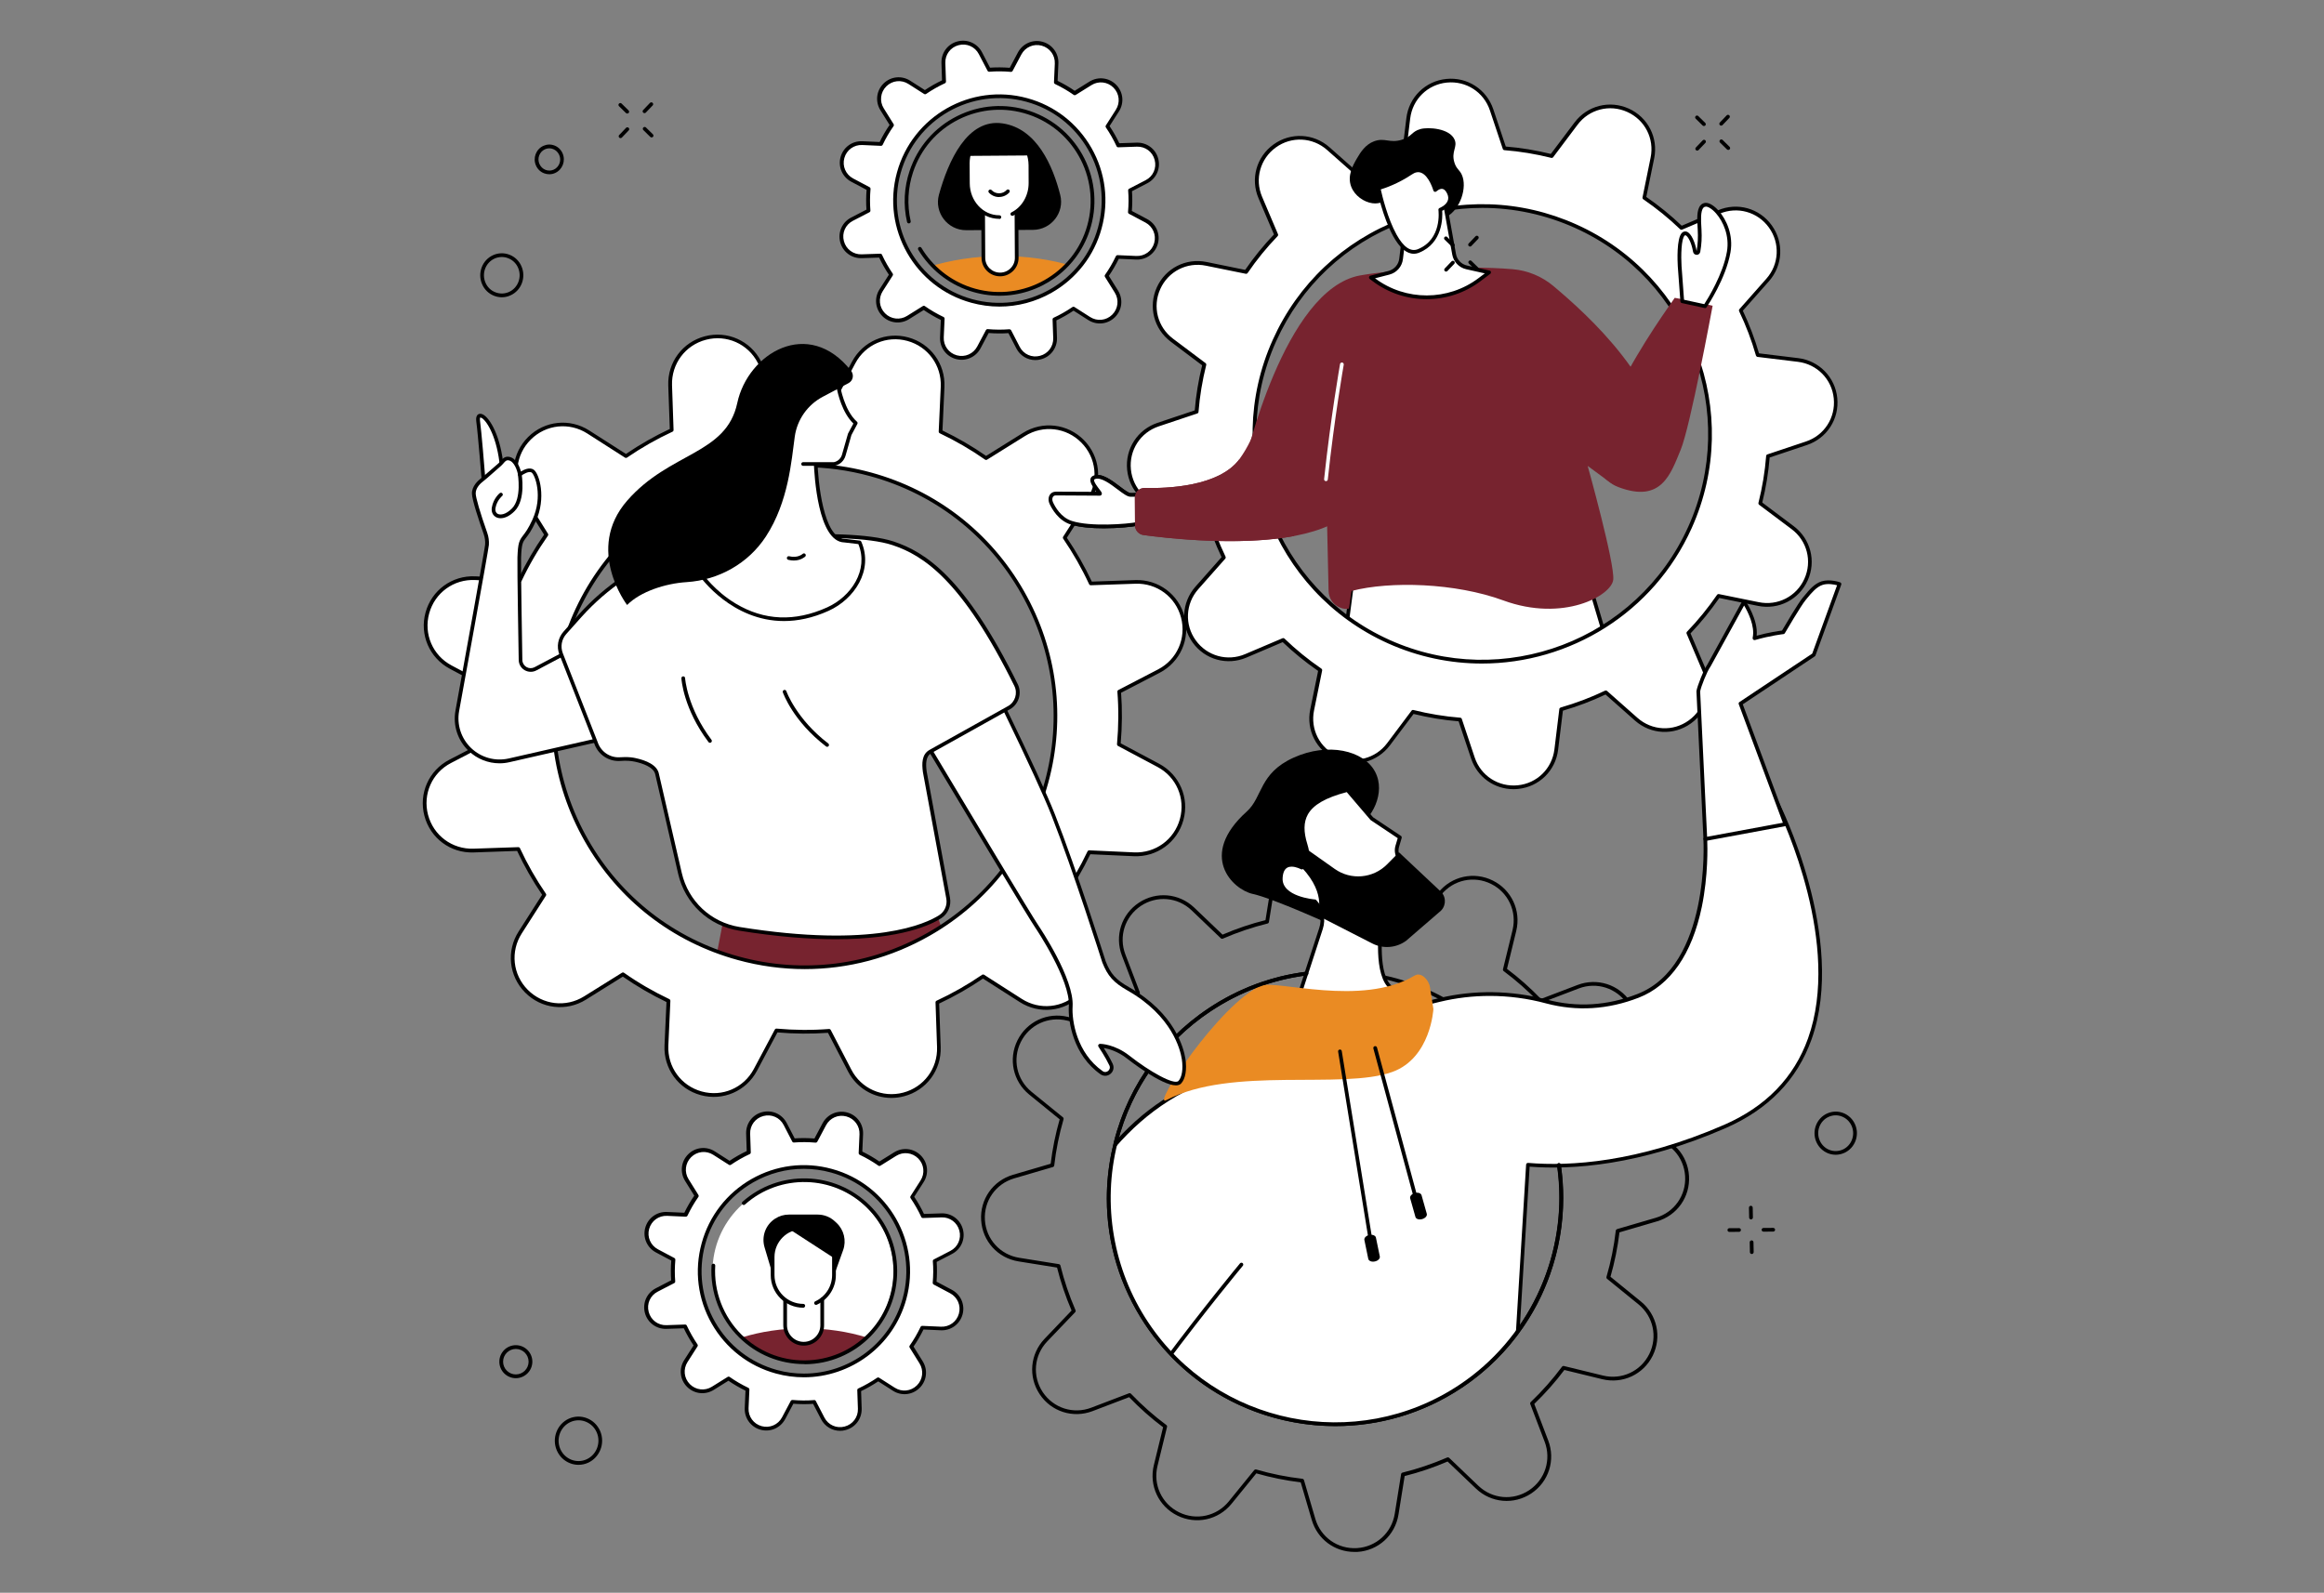 <?xml version="1.0" encoding="utf-8"?>
<!-- Generator: Adobe Illustrator 26.1.0, SVG Export Plug-In . SVG Version: 6.00 Build 0)  -->
<svg version="1.1" xmlns="http://www.w3.org/2000/svg" xmlns:xlink="http://www.w3.org/1999/xlink" x="0px" y="0px"
	 viewBox="0 0 3647 2500" style="enable-background:new 0 0 3647 2500;" xml:space="preserve">
<rect x="0" y="0" width="3647" height="2500" fill="#808080" stroke="none"/>
<style type="text/css">
	.st0{fill:#FFFFFF;}
	.st1{fill:#EA8B23;}
	.st2{fill:#77232F;}
	.st3{clip-path:url(#SVGID_00000158027744953071726580000002710512757860015519_);}
	.st4{clip-path:url(#SVGID_00000114053729861838520440000013033878617599775620_);}
	.st5{clip-path:url(#SVGID_00000083797763861120253630000006645785727796944543_);}
	.st6{clip-path:url(#SVGID_00000036222384245931608580000002957040247780173975_);}
	.st7{clip-path:url(#SVGID_00000026862535579899206640000004545337993471571613_);}
	.st8{clip-path:url(#SVGID_00000062885662972004761150000006613169945471227015_);}
	.st9{clip-path:url(#SVGID_00000056421639309837228730000004555095895456164246_);}
	.st10{clip-path:url(#SVGID_00000178912930438125688150000007636669093969730209_);}
	.st11{clip-path:url(#SVGID_00000047750258351647782070000005119080213484083634_);}
	.st12{clip-path:url(#SVGID_00000001630423505306566990000006024364717358655679_);}
</style>
<g id="Background">
</g>
<g id="Illustration">
	<g id="Social_role_1_">
		<g>
			<g>
				<path class="st0" d="M2526.3,1024.4l-39.3-132.6l-357.7-32.1l-23.5,179C2105.8,1038.7,2472.3,1116.1,2526.3,1024.4z"/>
				<path d="M2370.5,1072.3c-117.5,0-256-28.8-265.3-30.8c-1.5-0.3-2.5-1.7-2.3-3.2l23.5-179c0.2-1.6,1.6-2.7,3.2-2.5l357.7,32.1
					c1.2,0.1,2.2,0.9,2.5,2.1l39.3,132.6c0.2,0.8,0.1,1.6-0.3,2.3C2508,1061.2,2443.3,1072.3,2370.5,1072.3z M2109,1036.3
					c33,6.7,362,70.8,414.1-12.4l-38.4-129.4l-352.9-31.7L2109,1036.3z"/>
			</g>
			<g>
				<g>
					<path class="st0" d="M1838.9,533.9l51,38.3c-6.2,24.6-10.2,49.3-12.2,74l-60.4,20.2c-29.9,10-48.8,39.3-45.7,70.6
						c3.2,31.3,27.6,56.3,58.9,60.1l63.3,7.7c6.9,24.1,15.8,47.5,26.6,70.1l-42.3,47.8c-20.9,23.6-22.6,58.5-4.2,84
						c18.4,25.5,52.1,34.9,81,22.6l58.6-24.9c17.8,17.2,37.3,33.1,58.2,47.4l-12.7,62.5c-6.3,30.9,9.6,61.9,38.4,74.9
						c28.7,12.9,62.5,4.2,81.5-20.9l38.3-51c24.6,6.2,49.3,10.2,74,12.2l20.2,60.4c10,29.9,39.3,48.8,70.6,45.7
						c31.3-3.2,56.3-27.6,60.1-58.9l7.7-63.3c24.1-6.9,47.5-15.8,70.1-26.6l47.8,42.3c23.6,20.9,58.5,22.6,84,4.2
						c25.5-18.4,34.9-52.1,22.6-81l-24.9-58.6c17.2-17.8,33.1-37.3,47.4-58.2l62.5,12.7c30.9,6.3,61.9-9.6,74.9-38.4
						c12.9-28.7,4.2-62.6-20.9-81.5l-51-38.3c6.2-24.6,10.2-49.3,12.2-74l60.4-20.2c29.9-10,48.8-39.3,45.7-70.6
						c-3.2-31.3-27.6-56.3-58.9-60.1l-63.3-7.7c-6.9-24.1-15.8-47.5-26.6-70.1l42.3-47.8c20.9-23.6,22.6-58.5,4.2-84
						c-18.4-25.5-52.1-34.9-81-22.6l-58.6,24.9c-17.8-17.2-37.3-33.1-58.2-47.4l12.7-62.5c6.3-30.9-9.6-61.9-38.4-74.9
						c-28.7-12.9-62.6-4.2-81.5,20.9l-38.3,51c-24.6-6.2-49.3-10.2-74-12.2l-20.2-60.4c-10-29.9-39.3-48.8-70.6-45.7
						c-31.3,3.2-56.3,27.6-60.1,58.9l-7.7,63.3c-24.1,6.9-47.5,15.8-70.1,26.6l-47.8-42.3c-23.6-20.9-58.5-22.6-84-4.2
						c-25.5,18.4-34.9,52.1-22.6,81l24.9,58.6c-17.2,17.8-33.1,37.3-47.4,58.2l-62.5-12.7c-30.9-6.3-61.9,9.6-74.9,38.4
						C1805.1,481.1,1813.8,514.9,1838.9,533.9z M2000.1,534.4c81-180,292.7-260.3,472.7-179.3c180,81,260.3,292.7,179.3,472.7
						c-81,180-292.7,260.3-472.7,179.3C1999.3,926,1919,714.4,2000.1,534.4z"/>
					<path d="M2375.1,1238.7c-30,0-56.8-18.9-66.5-48l-19.6-58.5c-23.4-1.9-47.2-5.8-70.7-11.6l-37.2,49.4
						c-19.9,26.4-54.8,35.4-85,21.8c-30.2-13.6-46.6-45.7-40-78.1l12.4-60.6c-19.9-13.7-38.6-29-55.6-45.2l-56.8,24.2
						c-30.4,13-65.2,3.3-84.5-23.6c-19.3-26.8-17.5-62.9,4.4-87.7l41-46.3c-10.2-21.5-18.7-44-25.4-66.9l-61.4-7.5
						c-32.8-4-58.1-29.8-61.4-62.7c-3.3-32.9,16.3-63.2,47.6-73.7l58.5-19.6c1.9-23.5,5.8-47.2,11.6-70.7l-49.4-37.2
						c-26.4-19.9-35.4-54.8-21.8-85c13.6-30.2,45.7-46.6,78.1-40l60.6,12.4c13.7-19.9,28.9-38.6,45.2-55.6l-24.2-56.8
						c-13-30.4-3.3-65.2,23.6-84.5c26.8-19.3,62.9-17.5,87.7,4.4l46.3,41c21.6-10.2,44-18.7,66.9-25.4l7.5-61.4
						c4-32.8,29.8-58.1,62.7-61.4c32.9-3.3,63.2,16.3,73.7,47.6l19.6,58.5c23.5,1.9,47.2,5.8,70.7,11.6l37.2-49.4
						c19.9-26.4,54.8-35.4,85-21.8c30.2,13.6,46.6,45.7,40,78.1l-12.4,60.6c19.9,13.7,38.6,28.9,55.6,45.2l56.8-24.2
						c30.4-13,65.2-3.3,84.5,23.6c19.3,26.8,17.5,62.9-4.4,87.7l-41,46.3c10.2,21.6,18.7,44,25.4,66.9l61.4,7.5
						c32.8,4,58.1,29.8,61.4,62.7c3.3,32.9-16.3,63.2-47.6,73.7l-58.5,19.6c-1.9,23.5-5.8,47.2-11.6,70.7L2815,826
						c26.4,19.9,35.4,54.8,21.8,85c-13.6,30.2-45.7,46.6-78.1,40l-60.6-12.4c-13.8,19.9-29,38.6-45.2,55.6l24.2,56.8
						c13,30.4,3.3,65.2-23.6,84.5c-26.8,19.3-62.9,17.5-87.7-4.4l-46.3-41c-21.5,10.2-44,18.7-66.9,25.4l-7.5,61.4
						c-4,32.8-29.8,58.1-62.7,61.4C2379.9,1238.6,2377.5,1238.7,2375.1,1238.7z M2217.2,1114.3c0.2,0,0.5,0,0.7,0.1
						c24.4,6.1,49.2,10.2,73.6,12.1c1.2,0.1,2.2,0.9,2.5,2l20.2,60.4c9.6,28.8,37.4,46.7,67.6,43.7c30.2-3,53.8-26.2,57.5-56.3
						l7.7-63.3c0.1-1.2,1-2.1,2.1-2.5c23.8-6.8,47.3-15.7,69.6-26.4c1.1-0.5,2.3-0.3,3.2,0.4l47.8,42.3c22.7,20.1,55.8,21.8,80.4,4
						c24.6-17.7,33.5-49.6,21.6-77.5l-24.9-58.6c-0.5-1.1-0.2-2.3,0.6-3.2c17-17.6,32.8-37,47.1-57.8c0.7-1,1.8-1.4,3-1.2l62.5,12.7
						c29.7,6.1,59.2-9,71.6-36.7c12.5-27.7,4.2-59.7-20-77.9l-51-38.3c-0.9-0.7-1.4-1.9-1.1-3c6.1-24.4,10.2-49.2,12.1-73.6
						c0.1-1.2,0.9-2.2,2-2.5l60.4-20.2c28.8-9.6,46.7-37.4,43.7-67.6c-3-30.2-26.2-53.8-56.3-57.5l-63.3-7.7c-1.2-0.1-2.1-1-2.5-2.1
						c-6.8-23.8-15.7-47.2-26.4-69.6c-0.5-1.1-0.3-2.3,0.4-3.2l42.3-47.8c20.1-22.7,21.8-55.8,4-80.4
						c-17.7-24.6-49.6-33.5-77.5-21.6l-58.6,24.9c-1.1,0.5-2.3,0.2-3.2-0.6c-17.6-17-37.1-32.8-57.8-47c-1-0.7-1.4-1.8-1.2-3
						l12.7-62.5c6.1-29.7-9-59.2-36.7-71.6c-27.7-12.5-59.7-4.2-77.9,20l-38.3,51c-0.7,0.9-1.9,1.4-3,1.1
						c-24.4-6.1-49.2-10.2-73.6-12.1c-1.2-0.1-2.2-0.9-2.5-2l-20.2-60.4c-9.6-28.8-37.4-46.7-67.6-43.7c-30.2,3-53.8,26.2-57.5,56.3
						l-7.7,63.3c-0.1,1.2-1,2.1-2.1,2.5c-23.8,6.8-47.3,15.7-69.6,26.4c-1,0.5-2.3,0.3-3.2-0.4l-47.8-42.3
						c-22.7-20.1-55.8-21.8-80.4-4c-24.6,17.7-33.5,49.6-21.6,77.5l24.9,58.6c0.5,1.1,0.2,2.3-0.6,3.2c-17,17.6-32.8,37-47,57.8
						c-0.7,1-1.8,1.4-3,1.2l-62.5-12.7c-29.7-6.1-59.2,9-71.6,36.7c-12.5,27.7-4.2,59.7,20,77.9l51,38.3c0.9,0.7,1.4,1.9,1.1,3
						c-6.1,24.4-10.2,49.2-12.1,73.6c-0.1,1.2-0.9,2.2-2,2.5l-60.4,20.2c-28.8,9.6-46.7,37.4-43.7,67.6c3,30.2,26.2,53.8,56.3,57.5
						l63.3,7.7c1.2,0.1,2.1,1,2.5,2.1c6.8,23.8,15.7,47.3,26.4,69.6c0.5,1.1,0.3,2.3-0.4,3.2l-42.3,47.8
						c-20.1,22.7-21.8,55.8-4,80.4c17.7,24.6,49.6,33.5,77.5,21.6l58.6-24.9c1.1-0.5,2.3-0.2,3.2,0.6c17.6,17,37,32.8,57.8,47.1
						c1,0.7,1.4,1.8,1.2,3l-12.7,62.5c-6.1,29.7,9,59.2,36.7,71.6c27.7,12.4,59.7,4.2,77.9-20l38.3-51
						C2215.4,1114.8,2216.3,1114.3,2217.2,1114.3z M2325.5,1041.5c-49.4,0-99.5-10.2-147.4-31.7
						c-181.2-81.6-262.3-295.4-180.7-476.6l2.7,1.2l-2.7-1.2c39.5-87.8,110.8-154.9,200.9-189.1c90-34.1,187.9-31.2,275.7,8.3
						c181.2,81.6,262.3,295.4,180.7,476.6C2594.7,962.3,2463.1,1041.5,2325.5,1041.5z M2326.2,326.3c-42.5,0-85,7.7-125.9,23.2
						c-88.6,33.6-158.7,99.6-197.6,186c-80.2,178.3-0.5,388.6,177.8,468.9c178.3,80.2,388.6,0.5,468.9-177.8
						c80.2-178.3,0.5-388.6-177.8-468.9C2425.1,336.8,2375.7,326.3,2326.2,326.3z"/>
				</g>
			</g>
			<g>
				<g>
					<g>
						<path class="st0" d="M1863.5,775.6c0,0-40,1.5-89.5,1.3c-10.4,0-38.3-33.4-56.2-27.8c-12.9,4.1,11.5,26,8.1,26
							c-31.7-0.1-59.1-0.2-69-0.3c-7.8,0-10.4,7.9-7.2,15c4.6,10.1,14.6,25.4,31.2,30.8c29.7,9.6,86.9,5.2,104.6,1.8
							c38.7-7.5,69.4-8.1,69.4-8.1L1863.5,775.6z"/>
						<path d="M1732.2,829.2c-18.8,0-38.2-1.5-52.1-6c-19.3-6.2-29.5-24.7-33-32.3c-2.3-5-2.1-10.4,0.4-14.3c2-3.2,5.5-4.9,9.5-4.9
							c9.4,0.1,34.5,0.2,64,0.3c-0.1-0.2-0.3-0.3-0.4-0.5c-4.7-6-11.1-14.2-9.2-20.3c0.5-1.7,1.9-3.9,5.5-5
							c12.4-3.9,27.9,7.8,40.4,17.3c6.4,4.9,13.7,10.4,16.8,10.4c48.8,0.2,89-1.3,89.4-1.3c0.9,0,1.8,0.4,2.3,1
							c0.6,0.7,0.8,1.6,0.6,2.5l-8.5,38.6c-0.3,1.3-1.4,2.3-2.8,2.3c-0.3,0-30.9,0.7-68.9,8C1776.4,827,1754.8,829.2,1732.2,829.2z
							 M1656.9,777.6c-2,0-3.5,0.7-4.5,2.2c-1.4,2.1-1.4,5.5,0.1,8.7c3.2,6.9,12.3,23.7,29.5,29.2c29.2,9.4,86.3,5,103.1,1.7
							c32.5-6.3,59.7-7.8,67.6-8.1l7.2-32.8c-11.1,0.4-45.5,1.3-85.8,1.2c-5,0-11.8-5.1-20.3-11.5c-11.4-8.6-25.6-19.4-35.1-16.4
							c-1.4,0.5-1.6,1-1.7,1.2c-1,3.2,5.5,11.4,8.2,15c3.4,4.4,4.7,6,3.6,8.2c-0.5,1.1-1.7,1.8-2.9,1.8c0,0,0,0,0,0
							C1694.2,777.8,1666.8,777.7,1656.9,777.6C1656.9,777.6,1656.9,777.6,1656.9,777.6z"/>
					</g>
					<path class="st2" d="M2134.5,432.3c51.4-9.2,161.9-16.3,239.1-9.8c23.7,2,46.1,11.3,64.3,26.6
						c53.2,44.9,174.1,151.8,182.7,283.6c0.5,7.5-2.9,14.8-8.8,19.5l-1-5.7c-29.1,23.2-66.2,27.6-94.3,3.2l-25-18.4
						c0,0,43,154,40.1,178.8c-2.9,24.8-78.3,66.9-172.6,32.3c-75.5-27.7-177.6-30.5-237.8-14.9c-1,0.3-3.6,27.4-4.5,27.7
						c-4.3,1.2-9.1,0.3-13.5-1.4c-10.9-4.2-18-14.6-18.3-26.3l-3.9-175.2l-127.8-24.6C1953.1,727.7,2014.7,453.8,2134.5,432.3z"/>
					<path class="st2" d="M2687.6,479.9c-1.4,7.2-35,189.5-50.2,226.2c-15.6,37.5-29.9,84.3-97.8,58.4
						c-101.4-38.6,78-280.8,88.5-297C2628.4,467,2687.6,479.7,2687.6,479.9z"/>
					<path class="st2" d="M1781.1,824.5l-0.4-43c-0.1-8.8,7.1-15.8,15.8-15.6c34.9,0.9,117.1-2,148.9-45.8
						c26.7-36.9,34.8-81.1,34.8-81.1s134.6-20.3,157.9,88.9c32.9,154.8-275.3,121.2-343.7,111.9
						C1786.8,838.7,1781.1,832.2,1781.1,824.5z"/>
					<g>
						<path class="st0" d="M2639.9,472.9l-4.1-55.2c0,0-2.6-42.2,5.7-50.1c6.1-5.8,14.7,7.9,18.1,27.1c0.6,3.2,5.1,3.2,5.6,0
							c2.1-12.5,2.5-21.6,1.9-34.5c-0.7-13.8-3.4-38.3,9.6-38.8c13-0.5,43.1,33.3,36,74.3c-7.2,41-37,85-37,85L2639.9,472.9z"/>
						<path d="M2675.8,483.6c-0.2,0-0.4,0-0.6-0.1l-35.9-7.8c-1.3-0.3-2.2-1.3-2.3-2.6l-4.1-55.2c-0.4-7.3-2.2-44.1,6.6-52.5
							c2.1-2,4.7-2.6,7.3-1.8c7.5,2.5,13.3,17.1,15.7,30.5c1.9-12,2.4-20.9,1.7-33.8l-0.2-3.5c-0.7-12.3-1.7-27.6,4.7-34.7
							c2.1-2.3,4.8-3.6,8-3.7c5.7-0.2,13.5,4.5,20.6,12.7c12,13.6,23.1,37.9,18.3,65c-7.2,41.1-36.2,84.3-37.5,86.1
							C2677.6,483.2,2676.7,483.6,2675.8,483.6z M2642.7,470.5l31.8,6.9c5.4-8.3,29.3-46.7,35.5-82.2c4.4-25.1-5.9-47.5-17-60.2
							c-6.6-7.6-12.9-10.8-16-10.7c-1.6,0.1-2.8,0.6-3.9,1.8c-4.7,5.2-3.8,20.4-3.2,30.4l0.2,3.6c0.7,13.4,0.2,22.6-1.9,35.1
							c-0.5,2.8-2.8,4.8-5.6,4.8c0,0,0,0,0,0c-2.9,0-5.2-2-5.7-4.8c-2.8-16-8.7-24.9-11.8-25.9c-0.4-0.1-0.8-0.2-1.5,0.5
							c-5.3,5.1-5.8,32-4.8,47.8L2642.7,470.5z"/>
					</g>
				</g>
				<g>
					<path d="M2178.9,318.2c-8.4-3.8-12.7,2.5-25.2,0.8c-13.2-1.8-27.8-11.6-33.3-26c-6.6-17.3,2.9-33.8,8.9-44.2
						c6-10.4,13.6-21.9,26.7-26.9c17.2-6.5,24.4,3.5,44-2.6c16-5,14.8-12.7,29-16.7c11.9-3.4,46-1.4,53.7,16.7
						c4.9,11.5-5.6,18.5-0.4,35.6c3.1,10.3,8.1,11.5,11.7,19.4c8.9,19.6-2.3,54.2-23.5,65.7C2241.7,355.8,2193.3,324.8,2178.9,318.2
						z"/>
					<g>
						<path class="st0" d="M2205.4,351.2l-6.7,55.1c-1.3,10.5-8.8,19.1-19.1,21.8l-28.4,7.4l4,3c49.3,37.5,117.5,37.6,166.9,0.2
							l14.7-11.1l-35.2-7.9c-10.1-2.3-17.9-10.4-19.7-20.6l-14.6-81.2L2205.4,351.2z"/>
						<path d="M2238.8,469.6c-30.1,0-60.2-9.6-85.3-28.7l-4-3c-0.9-0.7-1.3-1.8-1.1-2.9c0.2-1.1,1-2,2.1-2.3l28.4-7.4
							c9.1-2.4,15.8-10,16.9-19.3l6.7-55.1c0.1-0.9,0.7-1.8,1.5-2.2l61.9-33.3c0.8-0.4,1.8-0.5,2.7-0.1c0.8,0.4,1.4,1.2,1.6,2.1
							l14.6,81.2c1.6,9.1,8.5,16.2,17.5,18.2l35.2,7.9c1.1,0.2,2,1.1,2.2,2.2c0.2,1.1-0.2,2.3-1.1,2.9l-14.7,11.1
							C2298.9,460,2268.8,469.6,2238.8,469.6z M2157.8,436.8c48,36,114.7,35.9,162.6-0.4l9.7-7.3l-29.1-6.5
							c-11.3-2.5-19.9-11.5-22-22.9l-13.9-77.2l-57,30.6l-6.5,53.6c-1.4,11.8-9.8,21.3-21.2,24.3L2157.8,436.8z"/>
					</g>
					<g>
						<path class="st0" d="M2260.2,329.1c0,0,21.8-8.2,13.6-26.2c-8.2-18-21.5-4.7-21.5-4.7s-12.4-44.3-38.3-26.8
							c-26,17.5-50.6,23.8-50.6,23.8s9.1,44.6,25.6,74.2c9.9,17.9,22.5,30.4,37.3,24.3C2266.8,377.3,2260.2,329.1,2260.2,329.1z"/>
						<path d="M2218.6,398.3c-11.3,0-22.1-9.2-32.2-27.4c-16.5-29.7-25.5-73.2-25.9-75.1c-0.3-1.5,0.6-3,2.1-3.4
							c0.2-0.1,24.5-6.5,49.7-23.4c6.8-4.6,13.5-5.7,19.8-3.4c11.9,4.4,18.9,20.3,21.6,27.8c2.7-1.7,6.7-3.4,11-2.6
							c4.8,0.9,8.8,4.6,11.7,10.9c2.5,5.6,2.8,10.9,0.7,15.8c-3,7.3-10.3,11.6-13.9,13.4c0.7,9.9,1.1,50.5-36,65.6
							C2224.4,397.7,2221.5,398.3,2218.6,398.3z M2166.8,297.3c2.2,10,10.9,45.9,24.7,70.8c11,19.9,22.3,27.6,33.6,23
							c37.9-15.4,32.4-59.7,32.2-61.6c-0.2-1.3,0.6-2.6,1.9-3.1c0.1,0,9.6-3.7,12.6-11.1c1.4-3.4,1.2-7.1-0.7-11.2
							c-2.1-4.5-4.5-7.1-7.4-7.6c-4.6-0.8-9.3,3.7-9.4,3.8c-0.7,0.7-1.8,1-2.8,0.8c-1-0.3-1.8-1-2.1-2c-0.1-0.2-6.7-23.3-19.4-28
							c-4.5-1.7-9.3-0.8-14.5,2.8C2194.2,288.2,2174,295.1,2166.8,297.3z"/>
					</g>
				</g>
				<path class="st0" d="M2080.8,755.2c-0.1,0-0.2,0-0.3,0c-1.6-0.2-2.8-1.6-2.6-3.2c10.3-97.4,24.9-179.7,25-180.6
					c0.3-1.6,1.8-2.6,3.4-2.4c1.6,0.3,2.6,1.8,2.4,3.4c-0.1,0.8-14.7,83-25,180.2C2083.6,754.1,2082.3,755.2,2080.8,755.2z"/>
			</g>
		</g>
		<g>
			<g>
				<g>
					<path class="st0" d="M1031,1963.3l25.8,13.7c-1,11.5-1.1,23-0.2,34.3l-25.9,13.4c-12.8,6.6-19.3,21.2-15.6,35.2
						c3.7,13.9,16.5,23.5,30.9,23l29.2-1c4.8,10.4,10.5,20.3,17,29.8l-15.7,24.6c-7.8,12.1-6.1,28,4.1,38.3
						c10.1,10.2,26,12.1,38.2,4.5l24.7-15.4c9.3,6.5,19.2,12.3,29.7,17.3l-1.3,29.2c-0.7,14.4,8.8,27.3,22.6,31.1
						c13.9,3.8,28.6-2.5,35.3-15.2l13.7-25.8c11.5,1,23,1.1,34.3,0.2l13.4,25.9c6.6,12.8,21.2,19.3,35.2,15.6
						c13.9-3.7,23.5-16.5,23-30.9l-1-29.2c10.4-4.8,20.3-10.5,29.8-17l24.6,15.7c12.1,7.8,28,6.1,38.3-4.1
						c10.2-10.1,12.1-26,4.5-38.2l-15.4-24.7c6.5-9.3,12.3-19.2,17.3-29.7l29.2,1.3c14.4,0.7,27.3-8.8,31.1-22.6
						c3.8-13.9-2.5-28.6-15.2-35.3l-25.8-13.7c1-11.5,1.1-23,0.2-34.3l25.9-13.4c12.8-6.6,19.3-21.2,15.6-35.2
						c-3.7-13.9-16.5-23.5-30.9-23l-29.2,1c-4.8-10.4-10.5-20.3-17-29.8l15.7-24.6c7.8-12.1,6.1-28-4.1-38.3
						c-10.1-10.2-26-12.1-38.2-4.5l-24.7,15.4c-9.3-6.5-19.2-12.3-29.7-17.3l1.3-29.2c0.7-14.4-8.8-27.3-22.6-31.1
						c-13.9-3.8-28.6,2.5-35.3,15.2l-13.7,25.8c-11.5-1-23-1.1-34.3-0.2l-13.4-25.9c-6.6-12.8-21.2-19.3-35.2-15.6
						c-13.9,3.7-23.5,16.5-23,30.9l1,29.2c-10.4,4.8-20.3,10.5-29.8,17l-24.6-15.7c-12.1-7.8-28-6.1-38.3,4.1
						c-10.2,10.1-12.1,26-4.5,38.2l15.4,24.7c-6.5,9.3-12.3,19.2-17.3,29.7l-29.2-1.3c-14.4-0.7-27.3,8.8-31.1,22.6
						C1011.9,1941.9,1018.3,1956.5,1031,1963.3z M1103.9,1952.1c23.9-87.1,113.8-138.4,201-114.6c87.1,23.9,138.4,113.8,114.6,201
						c-23.9,87.1-113.8,138.4-201,114.6C1131.3,2129.2,1080,2039.2,1103.9,1952.1z"/>
					<path d="M1318.3,2245.8c-12.4,0-23.9-6.8-29.8-18.2l-12.5-24.1c-10.2,0.7-20.5,0.6-31-0.2l-12.8,24.1
						c-7.5,14-23.4,20.9-38.7,16.7c-15.3-4.2-25.5-18.2-24.8-34.1l1.2-27.2c-9.4-4.6-18.4-9.8-26.8-15.6l-23.1,14.4
						c-13.5,8.4-30.7,6.4-41.9-4.9c-11.2-11.3-13-28.5-4.4-41.9l14.7-23c-5.7-8.5-10.9-17.6-15.3-26.9l-27.3,0.9
						c-15.9,0.5-29.8-9.8-33.8-25.2c-4-15.4,3-31.2,17.1-38.5l24.1-12.5c-0.7-10.2-0.6-20.5,0.2-31l-24.1-12.8
						c-14-7.5-20.9-23.4-16.7-38.7c4.2-15.3,18.2-25.5,34.1-24.8l27.2,1.2c4.6-9.4,9.8-18.4,15.6-26.8l-14.4-23.1
						c-8.4-13.5-6.4-30.7,4.9-41.9c11.3-11.2,28.5-13,41.9-4.4l23,14.7c8.5-5.7,17.6-10.9,26.9-15.3l-0.9-27.3
						c-0.5-15.9,9.8-29.8,25.2-33.8c15.4-4,31.2,3,38.5,17.1l12.5,24.1c10.2-0.7,20.6-0.6,31,0.2l12.8-24.1
						c7.5-14,23.4-20.9,38.7-16.7c15.3,4.2,25.5,18.2,24.8,34.1l-1.2,27.2c9.4,4.6,18.4,9.8,26.8,15.6l23.1-14.4
						c13.5-8.4,30.7-6.4,41.9,4.9c11.2,11.3,13,28.5,4.4,41.9l-14.7,23c5.7,8.5,10.9,17.6,15.3,26.9l27.3-0.9
						c15.9-0.6,29.8,9.8,33.8,25.2c4,15.4-3,31.2-17.1,38.5l-24.1,12.5c0.7,10.2,0.6,20.5-0.2,31l24.1,12.8
						c14,7.5,20.9,23.4,16.7,38.7c-4.2,15.3-18.2,25.5-34.1,24.8l-27.2-1.2c-4.6,9.4-9.8,18.4-15.6,26.8l14.4,23.1
						c8.4,13.5,6.4,30.7-4.9,41.8c-11.3,11.2-28.5,13-41.9,4.4l-23-14.7c-8.5,5.7-17.6,10.9-26.9,15.3l0.9,27.3
						c0.5,15.9-9.8,29.8-25.2,33.8C1324.1,2245.5,1321.2,2245.8,1318.3,2245.8z M1277.7,2197.5c1.1,0,2.1,0.6,2.6,1.6l13.4,25.9
						c6,11.7,19.1,17.5,31.8,14.1c12.7-3.3,21.3-14.8,20.8-27.9l-1-29.2c0-1.2,0.6-2.3,1.7-2.7c10.2-4.7,20.1-10.4,29.4-16.7
						c1-0.7,2.2-0.7,3.2-0.1l24.6,15.7c11.1,7.1,25.3,5.6,34.7-3.7c9.3-9.2,11-23.5,4-34.6l-15.4-24.7c-0.6-1-0.6-2.3,0.1-3.2
						c6.4-9.1,12.1-18.9,17-29.2c0.5-1.1,1.6-1.7,2.8-1.7l29.2,1.3c13.1,0.6,24.7-7.8,28.2-20.5c3.5-12.7-2.2-25.8-13.8-32
						l-25.8-13.7c-1-0.6-1.6-1.7-1.5-2.8c1-11.4,1.1-22.8,0.2-33.8c-0.1-1.2,0.5-2.3,1.6-2.8l25.9-13.4c11.7-6,17.5-19.1,14.1-31.8
						c-3.3-12.7-14.9-21.3-27.9-20.8l-29.2,1c-1.2,0-2.3-0.6-2.7-1.7c-4.7-10.2-10.4-20.1-16.7-29.4c-0.7-1-0.7-2.2-0.1-3.2
						l15.7-24.6c7.1-11.1,5.6-25.3-3.7-34.6c-9.2-9.3-23.5-11-34.6-4l-24.7,15.4c-1,0.6-2.3,0.6-3.2-0.1c-9.1-6.4-18.9-12.1-29.2-17
						c-1.1-0.5-1.7-1.6-1.7-2.8l1.3-29.2c0.6-13.1-7.8-24.7-20.5-28.2c-12.7-3.5-25.8,2.2-32,13.8l-13.7,25.8
						c-0.6,1-1.7,1.6-2.8,1.5c-11.4-1-22.8-1.1-33.8-0.2c-1.2,0.1-2.3-0.5-2.8-1.6l-13.4-25.9c-6-11.7-19.1-17.5-31.8-14.1
						c-12.7,3.3-21.3,14.8-20.8,27.9l1,29.2c0,1.2-0.6,2.3-1.7,2.7c-10.2,4.7-20.1,10.4-29.4,16.7c-1,0.7-2.2,0.7-3.2,0.1
						l-24.6-15.7c-11.1-7.1-25.3-5.6-34.7,3.7c-9.3,9.2-11,23.5-4,34.6l15.4,24.7c0.6,1,0.6,2.3-0.1,3.2c-6.4,9.1-12.1,18.9-17,29.2
						c-0.5,1.1-1.6,1.7-2.8,1.7l-29.2-1.3c-13.2-0.6-24.7,7.8-28.2,20.5c-3.5,12.7,2.2,25.8,13.8,32l25.8,13.7
						c1,0.6,1.6,1.7,1.5,2.8c-1,11.4-1.1,22.8-0.2,33.8c0.1,1.2-0.5,2.3-1.6,2.8l-25.9,13.4c-11.7,6-17.5,19.1-14.1,31.8
						c3.3,12.7,14.8,21.3,27.9,20.8l29.2-1c1.2,0,2.3,0.6,2.7,1.7c4.8,10.2,10.4,20.1,16.7,29.4c0.7,1,0.7,2.2,0.1,3.2l-15.7,24.6
						c-7.1,11.1-5.6,25.3,3.7,34.7c9.2,9.3,23.5,11,34.6,4l24.7-15.4c1-0.6,2.3-0.6,3.2,0.1c9.1,6.4,18.9,12.1,29.2,17
						c1.1,0.5,1.7,1.6,1.7,2.8l-1.3,29.2c-0.6,13.1,7.8,24.7,20.5,28.2c12.7,3.5,25.8-2.2,32-13.8l13.7-25.8c0.6-1,1.7-1.6,2.8-1.5
						c11.4,1,22.8,1.1,33.8,0.2C1277.5,2197.5,1277.6,2197.5,1277.7,2197.5z M1261.6,2161.8c-14.5,0-29.3-1.9-43.9-5.9
						c-42.9-11.7-78.6-39.5-100.7-78.1c-22-38.6-27.7-83.5-15.9-126.4c11.7-42.9,39.5-78.6,78.1-100.7c38.6-22,83.5-27.7,126.4-15.9
						c88.5,24.2,140.9,116,116.6,204.5C1402,2113.1,1334.7,2161.8,1261.6,2161.8z M1261.4,1834.6c-27.5,0-54.7,7.1-79.3,21.2
						c-37.3,21.3-64.1,55.8-75.4,97.1c-11.3,41.4-5.9,84.7,15.4,122c21.3,37.3,55.8,64.1,97.1,75.4c14.1,3.9,28.4,5.7,42.4,5.7
						c70.6,0,135.5-46.9,155-118.2c23.4-85.4-27.1-174-112.5-197.4C1289.9,1836.5,1275.6,1834.6,1261.4,1834.6z M1103.9,1952.1
						L1103.9,1952.1L1103.9,1952.1z"/>
				</g>
			</g>
			<g>
				<path class="st0" d="M1402.3,1995.9c0-78.6-63.6-142.2-142.1-142.2c-78.5,0-142.1,63.7-142.1,142.2
					c0,78.6,63.6,142.2,142.1,142.2C1338.7,2138.1,1402.3,2074.4,1402.3,1995.9z"/>
				<path class="st2" d="M1360.2,2099.3c-25.6,24.2-60.1,39-98.1,39c-38,0-72.5-14.8-98.1-39c29.6-9.2,62.9-14.3,98.1-14.3
					C1297.4,2085,1330.6,2090.1,1360.2,2099.3z"/>
				<g>
					<path d="M1216.4,1912.8c6.4-4.2,13.9-6.4,21.6-6.4h45.1c10.1,0,19.8,3.8,27.1,10.7l2.5,2.3c11.7,10.9,15.8,27.7,10.4,42.8
						l-14.8,41.2l-95.1-0.6l-13.4-45C1194.7,1940.7,1201.4,1922.4,1216.4,1912.8z"/>
					<path class="st0" d="M1239.9,1930.7c0.2-0.1,0.6-0.3,0.6-0.3l68.3,44.3v26.7c0,15.3-7.2,28.9-18.3,37.7v40.7
						c0,16.1-13.1,29.2-29.2,29.2c-16.1,0-29.2-13.1-29.2-29.2v-39.7c-11.9-8.8-19.7-22.8-19.7-38.8v-28.4
						C1212.5,1954.3,1223.7,1938,1239.9,1930.7z"/>
					<path d="M1260.6,2052.6c-28.2,0-51.1-22.9-51.1-51.1v-28.4c0-27.3,22.2-49.5,49.5-49.5h49.8c1.6,0,2.9,1.3,2.9,2.9v74.9
						c0,20-11.7,38.2-29.9,46.5c-1.5,0.7-3.2,0-3.9-1.4c-0.7-1.5,0-3.2,1.4-3.9c16.1-7.3,26.5-23.5,26.5-41.2v-72H1259
						c-24,0-43.6,19.6-43.6,43.6v28.4c0,24.9,20.3,45.2,45.2,45.2c1.6,0,2.9,1.3,2.9,2.9S1262.2,2052.6,1260.6,2052.6z"/>
				</g>
				<path d="M1262.2,2141.1c-38.6,0-74.9-14.9-102.4-42c-30-29.6-45.7-70.8-43.2-112.9c0.1-1.6,1.4-2.9,3.1-2.7
					c1.6,0.1,2.8,1.5,2.7,3.1c-2.5,40.4,12.6,79.9,41.4,108.4c26.4,26,61.3,40.3,98.3,40.3c0.3,0,0.7,0,1,0
					c37.4-0.3,72.5-15.1,98.7-41.7c26.3-26.6,40.6-61.9,40.3-99.3c-0.3-37.4-15.1-72.5-41.7-98.7c-52.4-51.7-136.4-53.9-191.3-5
					c-1.2,1.1-3,1-4.1-0.2c-1.1-1.2-1-3,0.2-4.1c57.2-50.9,144.7-48.6,199.3,5.3c27.7,27.4,43.2,63.9,43.4,102.9
					c0.3,39-14.7,75.7-42,103.4c-27.4,27.7-63.9,43.2-102.9,43.4C1262.9,2141.1,1262.5,2141.1,1262.2,2141.1z"/>
				<path d="M1261.3,2112.1c-17.7,0-32.1-14.4-32.1-32.1v-38.7c0-1.6,1.3-2.9,2.9-2.9s2.9,1.3,2.9,2.9v38.7
					c0,14.5,11.8,26.2,26.2,26.2c14.5,0,26.2-11.8,26.2-26.2v-40.7c0-1.6,1.3-2.9,2.9-2.9s2.9,1.3,2.9,2.9v40.7
					C1293.4,2097.7,1279,2112.1,1261.3,2112.1z"/>
			</g>
		</g>
		<g>
			<g>
				<path d="M2125.4,2435.9c-31,0-58.1-20.1-66.9-50.2l-17.3-59c-23.5-2.8-46.9-7.6-69.7-14.1l-38.8,47.7
					c-20.7,25.5-55.8,33.1-85.2,18.5c-29.4-14.6-44.6-47.1-36.8-79.1l14.5-59.5c-18.7-14-36.6-29.9-53.3-47.2l-57.4,21.9
					c-30.7,11.7-64.9,0.8-83-26.6c-18.2-27.4-15-63.1,7.7-86.9l42.4-44.4c-9.5-22.1-17.1-44.7-22.8-67.4l-60.5-9.7
					c-32.5-5.2-56.6-31.8-58.6-64.6c-2.1-32.8,18.5-62.2,50.1-71.4l59-17.3c2.8-23.5,7.6-46.9,14.1-69.7l-47.7-38.8
					c-25.5-20.7-33.1-55.8-18.5-85.2c14.6-29.4,47.1-44.6,79.1-36.8l59.5,14.5c14-18.7,29.9-36.6,47.2-53.3l-21.9-57.4
					c-11.7-30.7-0.8-64.9,26.6-83c27.4-18.2,63.1-15,86.9,7.7l44.4,42.4c22.1-9.5,44.7-17.1,67.4-22.8l9.7-60.5
					c5.2-32.5,31.8-56.6,64.6-58.6c32.8-2.1,62.2,18.5,71.4,50.1l17.3,59c23.5,2.8,46.9,7.6,69.7,14.1l38.8-47.7
					c20.7-25.5,55.8-33.1,85.2-18.5c29.4,14.6,44.6,47.1,36.8,79.1l-14.5,59.5c18.7,14,36.6,29.9,53.3,47.2l57.4-21.9
					c30.7-11.7,64.9-0.8,83.1,26.6l-2.4,1.6l2.4-1.6c18.2,27.4,15,63.1-7.7,86.9l-42.4,44.4c9.5,22.1,17.1,44.7,22.8,67.4l60.5,9.7
					c32.5,5.2,56.6,31.8,58.6,64.6c2.1,32.8-18.5,62.2-50.1,71.4l-59,17.3c-2.8,23.5-7.6,46.9-14.1,69.7l47.7,38.8
					c25.5,20.7,33.1,55.8,18.5,85.2c-14.6,29.4-47.1,44.6-79.1,36.8l-59.5-14.5c-14,18.7-29.9,36.6-47.2,53.3l21.9,57.4
					c11.7,30.7,0.8,64.9-26.6,83.1c-27.4,18.2-63.1,15-86.9-7.7l-44.4-42.4c-22.1,9.5-44.7,17.1-67.4,22.8l-9.7,60.5
					c-5.2,32.5-31.8,56.6-64.6,58.6C2128.4,2435.9,2126.9,2435.9,2125.4,2435.9z M1970.5,2306.4c0.3,0,0.5,0,0.8,0.1
					c23.6,6.9,48,11.8,72.5,14.6c1.2,0.1,2.1,1,2.5,2.1l17.8,60.8c8.5,28.9,35.3,47.8,65.4,45.9c30.1-1.9,54.4-24,59.2-53.7l10-62.4
					c0.2-1.2,1-2.1,2.2-2.4c23.6-5.8,47.2-13.8,70.1-23.7c1.1-0.5,2.3-0.2,3.2,0.6l45.8,43.8c21.8,20.8,54.5,23.7,79.6,7
					c25.1-16.7,35.1-48,24.4-76.1l-22.6-59.2c-0.4-1.1-0.1-2.3,0.7-3.1c18.1-17.3,34.6-36,49.1-55.5c0.7-0.9,1.9-1.4,3-1.1l61.4,15
					c29.3,7.1,59.1-6.7,72.5-33.7c13.4-27,6.4-59.1-16.9-78.1l-49.2-40c-0.9-0.7-1.3-2-1-3.1c6.9-23.7,11.8-48,14.6-72.5
					c0.1-1.2,1-2.1,2.1-2.5l60.8-17.8c28.9-8.5,47.8-35.4,45.9-65.4c-1.9-30.1-24-54.4-53.7-59.2l-62.4-10c-1.2-0.2-2.1-1-2.4-2.2
					c-5.8-23.6-13.8-47.2-23.7-70.1c-0.5-1.1-0.2-2.3,0.6-3.2l43.8-45.8c20.8-21.8,23.7-54.5,7-79.6c-16.7-25.1-48-35.1-76.1-24.4
					l-59.2,22.6c-1.1,0.4-2.3,0.1-3.1-0.7c-17.3-18.1-36-34.6-55.5-49.1c-0.9-0.7-1.4-1.9-1.1-3l15-61.4
					c7.1-29.3-6.7-59.1-33.7-72.5c-27-13.4-59.1-6.4-78.1,16.9l-40,49.2c-0.7,0.9-2,1.3-3.1,1c-23.7-6.9-48-11.8-72.5-14.6
					c-1.2-0.1-2.1-1-2.5-2.1l-17.8-60.8c-8.5-28.9-35.3-47.8-65.4-45.9c-30.1,1.9-54.4,24-59.2,53.7l-10,62.4
					c-0.2,1.2-1,2.1-2.2,2.4c-23.6,5.8-47.2,13.8-70.1,23.7c-1.1,0.5-2.3,0.2-3.2-0.6l-45.8-43.8c-21.8-20.8-54.5-23.7-79.6-7
					c-25.1,16.7-35.1,48-24.4,76.1l22.6,59.2c0.4,1.1,0.1,2.3-0.7,3.1c-18.1,17.3-34.6,35.9-49.1,55.5c-0.7,0.9-1.9,1.4-3,1.1
					l-61.4-15c-29.3-7.1-59.1,6.7-72.5,33.7c-13.4,27-6.4,59.1,16.9,78.1l49.2,40c0.9,0.7,1.3,2,1,3.1
					c-6.9,23.7-11.8,48.1-14.6,72.5c-0.1,1.2-1,2.1-2.1,2.5l-60.8,17.8c-28.9,8.5-47.8,35.4-45.9,65.4c1.9,30.1,24,54.4,53.7,59.2
					l62.4,10c1.2,0.2,2.1,1,2.4,2.2c5.8,23.6,13.8,47.2,23.7,70.1c0.5,1.1,0.2,2.3-0.6,3.2l-43.8,45.8c-20.8,21.8-23.7,54.5-7,79.6
					c16.7,25.1,48,35.1,76.1,24.4l59.2-22.6c1.1-0.4,2.3-0.1,3.1,0.7c17.3,18.1,36,34.6,55.5,49.1c0.9,0.7,1.4,1.9,1.1,3l-15,61.4
					c-7.1,29.3,6.7,59.1,33.7,72.5c27,13.4,59.1,6.4,78.1-16.9l40-49.2C1968.8,2306.8,1969.6,2306.4,1970.5,2306.4z M2095.6,2238.4
					c-116,0-229.9-56.2-298.8-159.8c-39.5-59.4-59.9-127.6-59.9-197.3c0-23.8,2.4-47.7,7.2-71.6c18.9-93.7,73.2-174.5,152.9-227.4
					c79.7-52.9,175.2-71.6,268.9-52.7c93.7,18.9,174.5,73.2,227.4,152.9c40.4,60.8,59.7,129.5,59.7,197.5
					c0,116-56.2,229.9-159.8,298.8C2232.3,2219.1,2163.6,2238.4,2095.6,2238.4z M1742.7,1881.2c0,68.6,20.1,135.7,58.9,194.1
					c107.4,161.8,326.5,206,488.2,98.5c102-67.7,157.2-179.8,157.2-293.9c0-66.9-19-134.5-58.7-194.3
					c-52-78.4-131.5-131.8-223.7-150.4c-92.2-18.6-186.2-0.2-264.5,51.9c-78.4,52-131.8,131.5-150.4,223.7
					C1745,1834.3,1742.7,1857.8,1742.7,1881.2z"/>
			</g>
			<g>
				<defs>
					<path id="SVGID_00000000198406419583269710000006934722202021386166_" d="M2661.9,856.5l-877.2,241.6L1527,1529.4l227.9,249.2
						c-29.2,97.6-16.4,206.9,44.4,298.3c108.5,163.4,328.9,207.8,492.3,99.3c98.6-65.5,153.8-171.7,158.4-281.5l338.5-62.9
						l195.1-413.1l-50-591.1L2661.9,856.5z"/>
				</defs>
				<clipPath id="SVGID_00000021803895075855516420000015915673958441426362_">
					<use xlink:href="#SVGID_00000000198406419583269710000006934722202021386166_"  style="overflow:visible;"/>
				</clipPath>
				<g style="clip-path:url(#SVGID_00000021803895075855516420000015915673958441426362_);">
					<g>
						<g>
							<path d="M2093.5,1453.5c0,0-95.3-43.4-127.3-50.3c-32-6.9-86.6-60.3-9.6-129.5c25-22.4,19-59.8,73.2-84.4
								c54.2-24.6,110.3-11.5,128,21.9c17.8,33.4-5.7,75.2-29.5,87.6C2104.6,1311.3,2093.5,1453.5,2093.5,1453.5z"/>
							<g>
								<path class="st0" d="M2050.9,1525.3l-25.9,79.4c0,0,177.8-10.7,171-37.1c-1.9-7.5-6.5-12.9-12-16.8
									c-27.3-19.4-16.2-100.1-16.2-100.1l47.3-40.1c8.7-7.3,10.4-20.1,3.9-29.4l-23.1-33.6c-3.9-5.7-5-12.8-3.1-19.4l4.1-13.9
									l-44-29.4l-38.4-45c-61.3,15.7-79.9,40.1-65.5,86.3c9.2,29.6-6.1,35.5-6.1,35.5s-30.9-17-33.1,16c-2.2,33,53.5,37,53.5,37
									c10.8,11.3,14.5,27.7,9.7,42.6L2050.9,1525.3z"/>
								<path d="M2025,1607.6c-0.9,0-1.8-0.4-2.3-1.1c-0.6-0.8-0.8-1.8-0.5-2.7l25.9-79.4l22.2-67.9c4.4-13.5,1.3-28.3-8.3-38.9
									c-8.5-0.8-57.3-6.9-55.1-40c0.7-10.4,4.2-17.4,10.4-20.9c9.3-5.1,21.4-0.2,25.5,1.8c2.8-1.9,10.2-9.2,3.3-31.3
									c-6.7-21.4-6.3-38.3,1.2-51.7c9.4-16.9,30.5-29.1,66.4-38.3c1.1-0.3,2.2,0.1,2.9,0.9l38.1,44.7l43.7,29.2
									c1.1,0.7,1.5,2,1.2,3.3l-4.1,13.9c-1.7,5.8-0.7,11.9,2.7,16.9l23.1,33.6c7.3,10.6,5.4,25-4.5,33.3l-46.4,39.3
									c-1.2,9.6-8.8,79.2,15.1,96.2c6.8,4.8,11.2,11.1,13.1,18.5c0.7,2.7,0.1,5.4-1.7,7.8c-16.7,22.9-156.1,31.9-172,32.9
									C2025.2,1607.6,2025.1,1607.6,2025,1607.6z M2026.9,1360.3c-2.3,0-4.7,0.4-6.7,1.5c-4.4,2.4-6.9,7.8-7.4,16.1
									c-2,29.7,50.3,33.9,50.8,33.9c0.7,0.1,1.4,0.4,1.9,0.9c11.6,12.1,15.5,29.6,10.3,45.5l-46.7,143.2
									c45.1-3,151-13.3,163.3-30.2c1-1.4,0.9-2.3,0.7-2.9c-1.6-6-5.2-11.2-10.9-15.2c-28.4-20.2-17.9-99.5-17.4-102.9
									c0.1-0.7,0.5-1.4,1-1.8l47.3-40.1c7.6-6.4,9-17.4,3.4-25.5l-23.1-33.6c-4.4-6.4-5.7-14.4-3.5-21.8l3.5-11.8l-42.2-28.2
									c-0.2-0.1-0.4-0.3-0.6-0.5l-37.2-43.6c-33.1,8.7-52.5,19.9-61,35c-6.7,12.1-7,27.1-0.7,47.1c9.9,31.9-7.1,38.8-7.8,39.1
									c-0.8,0.3-1.7,0.2-2.4-0.2C2041.5,1364.3,2034.1,1360.3,2026.9,1360.3z M2050.9,1525.3L2050.9,1525.3L2050.9,1525.3z"/>
							</g>
							<path d="M2034.6,1321.5l60,42.4c25.4,18,60.2,14.9,82.1-7.2l18.7-18.9l66.9,62.9c8.1,9.4,6.4,23.7-3.7,31l-52.2,45.1
								c-15.5,11.2-35.9,12.8-52.9,4.1l-86.8-44.4c0,0,17.1-31-23.7-74.7C2002.2,1318.1,2034.6,1321.5,2034.6,1321.5z"/>
						</g>
						<g>
							<g>
								<path class="st0" d="M2788.8,1260.4l-112.7,56.5c0,0,12.9,200.4-105.6,246.3c-57,22.1-106.9,18.5-143.2,8.9
									c-55.1-14.6-112.8-15.8-168.2-2.4l-222.5,53.7c-123,29.7-216.5,129.7-237.7,254.4c-22.7,133.3-47.3,309.3-50.4,459.7
									c-0.6,27.7,26.3,47.7,52.7,39l574.8-189.9l21.9-358.5c71.9,6,176.8-2.4,309-60C2986.4,1646.3,2788.8,1260.4,2788.8,1260.4z"
									/>
								<path d="M1788.4,2381.4c-9,0-17.8-2.9-25.4-8.5c-11.4-8.4-17.8-21.4-17.5-35.6c3.2-154.1,29.2-335.3,50.4-460.1
									c21.4-126,115.6-226.7,239.9-256.8l222.5-53.7c54.9-13.3,113.6-12.4,169.6,2.4c46.8,12.4,94.4,9.5,141.4-8.8
									c115.2-44.6,103.9-241.4,103.8-243.4c-0.1-1.2,0.6-2.3,1.6-2.8l112.7-56.5c1.4-0.7,3.2-0.1,3.9,1.3
									c1.1,2.1,108.1,214.2,51.4,372.8c-22.5,63.1-67.9,109.8-134.8,139c-135.2,58.9-241.4,65.6-307.5,60.5l-21.7,355.5
									c-0.1,1.2-0.9,2.2-2,2.6L1802,2379.2C1797.5,2380.7,1792.9,2381.4,1788.4,2381.4z M2337.8,1563.2c-26.4,0-52.6,3.1-78,9.2
									l-222.5,53.7c-122,29.5-214.5,128.4-235.5,252.1c-21.2,124.7-47.2,305.5-50.3,459.3c-0.3,12.3,5.3,23.5,15.1,30.8
									c9.8,7.3,22.1,9.2,33.7,5.4l572.9-189.2l21.7-356.5c0-0.8,0.4-1.5,1-2c0.6-0.5,1.4-0.8,2.2-0.7
									c65.2,5.5,171.5-0.5,307.6-59.8c65.4-28.5,109.6-74.1,131.6-135.6c52.5-146.8-37.8-340.9-49.8-365.5l-108.4,54.3
									c0.4,9.8,1.7,55.3-8.5,104.8c-15.4,74.1-49.6,123.3-99.1,142.5c-48.2,18.7-97,21.7-145,9
									C2397.3,1567.1,2367.4,1563.2,2337.8,1563.2z"/>
							</g>
							<g>
								<path class="st0" d="M2665.1,1085.1c1.1-7.6,11.1-32.7,16.8-40.8l54.8-99.8c0,0,22,32.1,16.4,57.1
									c24.6-7.2,45.2-9.4,45.2-9.4s25.6-43.8,32.8-52.3c7.2-8.5,16.1-21.1,28.2-24.9c12.2-3.8,27.3,1.5,27.3,1.5l-40.4,111.1
									l-115,76.6l70.4,189.4l-125.6,23.3L2665.1,1085.1z"/>
								<path d="M2676.1,1319.8c-0.7,0-1.3-0.2-1.8-0.6c-0.7-0.5-1.1-1.3-1.1-2.1l-11-231.7c0-0.2,0-0.4,0-0.6
									c1.2-7.9,11.2-33.3,17.2-41.9l54.8-99.6c0.5-0.9,1.4-1.5,2.4-1.5c1,0,2,0.4,2.5,1.3c0.9,1.3,20.1,29.7,17.6,54.7
									c18.9-5.2,35-7.5,39.8-8.1c4.3-7.4,25.7-43.6,32.4-51.4c1-1.2,2-2.4,3.1-3.7c6.8-8.3,15.2-18.5,26.5-22.1
									c13-4.1,28.5,1.3,29.1,1.5c0.7,0.3,1.3,0.8,1.7,1.5c0.3,0.7,0.4,1.5,0.1,2.2l-40.4,111.1c-0.2,0.6-0.6,1.1-1.1,1.4
									l-113,75.3l69.6,187.2c0.3,0.8,0.2,1.7-0.2,2.5c-0.4,0.7-1.2,1.3-2,1.4l-125.6,23.3
									C2676.5,1319.7,2676.3,1319.8,2676.1,1319.8z M2668,1085.3l10.9,228.1l118.9-22l-69.2-186.1c-0.5-1.3,0-2.7,1.1-3.4
									l114.2-76l39-107.3c-4.7-1.2-14.5-3.2-22.6-0.6c-9.6,3-17.5,12.6-23.8,20.2c-1.1,1.3-2.1,2.6-3.1,3.8
									c-6.9,8.2-32.3,51.4-32.5,51.9c-0.5,0.8-1.3,1.3-2.2,1.4c-0.2,0-20.6,2.3-44.6,9.3c-1,0.3-2.1,0-2.8-0.7
									c-0.8-0.7-1.1-1.8-0.9-2.8c4.1-18.4-7.9-41.5-13.4-50.7l-52.5,95.4c0,0.1-0.1,0.2-0.2,0.3
									C2678.8,1053.7,2669.3,1077.7,2668,1085.3z"/>
							</g>
							<path class="st0" d="M1589,2241.2c0,0,23.3-459.4,322.5-552l80.2,242.9c0,0-285.4,339.2-312.8,444.9
								C1651.6,2482.6,1589,2241.2,1589,2241.2z"/>
							<path d="M1589,2244.1c0,0-0.1,0-0.2,0c-1.6-0.1-2.8-1.5-2.8-3.1c0.1-1.2,6.3-116.7,49.2-242.1
								c25.2-73.7,57.9-136.4,97.3-186.3c49.3-62.5,109.2-105,178-126.3c1.6-0.5,3.2,0.4,3.7,1.9c0.5,1.5-0.4,3.2-1.9,3.7
								c-153.3,47.5-232.3,194.1-271.5,308.8c-42.6,124.6-48.9,239.5-49,240.6C1591.8,2242.9,1590.6,2244.1,1589,2244.1z"/>
							<path d="M1678.9,2379.8c-0.3,0-0.6-0.1-0.9-0.2c-1.5-0.5-2.3-2.2-1.8-3.7c39.7-115.5,267.4-390.2,269.7-392.9
								c1-1.2,2.9-1.4,4.1-0.4c1.2,1,1.4,2.9,0.4,4.1c-2.3,2.8-229.3,276.6-268.7,391.1C1681.3,2379,1680.2,2379.8,1678.9,2379.8z"
								/>
							<g>
								<path class="st1" d="M2249.4,1583.8l-5.4-34.4c-1.8-11.5-13.9-24.2-23.9-18.2c-83.3,50-218.8,6-241.7,16.1
									c-64.6,28.7-172.6,192.3-148.2,179.5c102.9-53.9,276.3-15.9,354.8-44.3C2245.4,1660.6,2249.4,1583.8,2249.4,1583.8z"/>
								<path d="M2150.4,1946.9c-1.4,0-2.6-1-2.9-2.5l-47.6-293.7c-0.3-1.6,0.8-3.1,2.4-3.3c1.6-0.3,3.1,0.8,3.3,2.4l47.6,293.7
									c0.3,1.6-0.8,3.1-2.4,3.3C2150.7,1946.9,2150.5,1946.9,2150.4,1946.9z"/>
								<path d="M2221.5,1882.6c-1.3,0-2.5-0.9-2.8-2.2l-63.5-234.7c-0.4-1.6,0.5-3.2,2.1-3.6c1.6-0.4,3.2,0.5,3.6,2.1l63.5,234.7
									c0.4,1.6-0.5,3.2-2.1,3.6C2222,1882.6,2221.8,1882.6,2221.5,1882.6z"/>
								<path d="M2148.9,1938.4c-5,1-8.5,4.6-7.8,7.9l6.1,29.6c0.7,3.3,5.3,5.2,10.3,4.1c5-1,8.5-4.6,7.8-7.9l-6.1-29.6
									C2158.5,1939.3,2153.9,1937.4,2148.9,1938.4z"/>
								<path d="M2220.2,1872.6c-4.9,1.4-8.2,5.1-7.2,8.4l8.2,29.1c0.9,3.3,5.6,4.8,10.6,3.4c4.9-1.4,8.2-5.1,7.2-8.4l-8.2-29.1
									C2229.8,1872.7,2225.1,1871.2,2220.2,1872.6z"/>
							</g>
						</g>
					</g>
				</g>
			</g>
			<path d="M2095.6,2238.4c-42.9,0-85.6-7.7-125.8-22.6c-65.9-24.5-125.1-68.5-168.1-130c-1.7-2.4-3.3-4.8-4.9-7.2
				c0,0-0.1-0.1-0.1-0.1c-39.4-59.4-59.8-127.5-59.8-197.2c0-23.8,2.4-47.7,7.2-71.6c18.9-93.7,73.2-174.5,152.9-227.4
				c0,0,0.1-0.1,0.1-0.1c0,0,0.1-0.1,0.1-0.1c0,0,0,0,0,0c0,0,0.1-0.1,0.1-0.1c0,0,0,0,0,0c46.4-30.7,97.8-49.8,152.6-56.8
				c1.6-0.2,3.1,0.9,3.3,2.5c0.2,1.6-0.9,3.1-2.5,3.3c-0.4,0.1-0.9,0.1-1.3,0.2c0,0,0,0,0,0c-53.6,7-103.8,25.8-149.2,55.9
				c-73.6,48.9-125.2,122-146.6,207.1c0,0.1,0,0.1,0,0.2c-24.2,96.1-6.6,198.5,48.1,280.9c107.4,161.8,326.5,206,488.2,98.5
				c0,0,0.1,0,0.1-0.1c0,0,0,0,0,0c0,0,0.1,0,0.1-0.1c0,0,0,0,0,0c0,0,0,0,0.1,0c106.8-71.1,166.7-196.6,155.8-323.8c0,0,0,0,0,0
				c-0.5-6-1.2-12-2-17.9l-0.3-1.8c0,0,0,0,0,0c0,0,0,0,0,0c-0.1-0.5-0.1-0.9-0.2-1.4c0-0.1,0-0.3,0-0.4c0-1.4,1-2.7,2.5-2.9
				c1.6-0.2,3.1,0.9,3.3,2.5c0.2,1.1,0.3,2.2,0.5,3.3l0,0.1c0,0,0,0,0,0c0.2,1.1,0.3,2.3,0.5,3.4c1.9,15.2,2.9,30.4,2.9,45.7
				c0,40.8-7,81.3-20.7,120c-2.9,8.3-6.2,16.6-9.8,24.7c-1.4,3.1-2.8,6.2-4.2,9.3c0,0,0,0.1-0.1,0.1c0,0,0,0.1,0,0.1c0,0,0,0,0,0
				c-7.9,16.7-17.1,32.6-27.4,47.7c0,0.1-0.1,0.1-0.1,0.2c-25.7,37.7-58.1,69.8-96.4,95.5c0,0,0,0-0.1,0c0,0,0,0-0.1,0
				c-0.4,0.3-0.8,0.6-1.2,0.8C2232.3,2219.1,2163.6,2238.4,2095.6,2238.4z"/>
		</g>
		<g>
			<path class="st2" d="M1142.5,1405.9l-28.3,146.3c0,0,262.2,75.6,379.6-51.1l-34.4-95.3H1142.5z"/>
			<g>
				<g>
					<path class="st0" d="M707.2,1047.3l62,33c-2.5,27.8-2.7,55.4-0.6,82.6l-62.2,32.3c-30.8,16-46.4,51.1-37.6,84.7
						c8.8,33.5,39.7,56.5,74.3,55.3l70.2-2.4c11.6,25,25.3,49,40.9,71.7l-37.9,59.2c-18.7,29.2-14.6,67.5,9.8,92.1
						c24.4,24.7,62.6,29.1,92,10.8l59.5-37.1c22.3,15.7,46.2,29.6,71.4,41.6l-3.2,70.2c-1.6,34.6,21.1,65.8,54.5,74.9
						c33.4,9.2,68.8-6.1,85.1-36.7l33-62c27.8,2.5,55.4,2.7,82.6,0.6l32.3,62.2c16,30.8,51.1,46.4,84.7,37.6
						c33.5-8.8,56.5-39.7,55.3-74.3l-2.4-70.2c25-11.6,49-25.3,71.7-40.9l59.2,37.9c29.2,18.7,67.5,14.6,92.1-9.8
						c24.7-24.4,29.1-62.6,10.8-92l-37.1-59.5c15.7-22.3,29.6-46.2,41.6-71.4l70.2,3.2c34.6,1.6,65.8-21.1,74.9-54.5
						c9.2-33.4-6.1-68.8-36.7-85.1l-62-33c2.5-27.8,2.7-55.4,0.6-82.6l62.2-32.3c30.8-16,46.4-51.1,37.6-84.7
						c-8.8-33.5-39.7-56.5-74.3-55.3l-70.2,2.4c-11.6-25-25.3-49-40.9-71.7l37.9-59.2c18.7-29.2,14.6-67.5-9.8-92.1
						c-24.4-24.7-62.6-29.1-92-10.8l-59.5,37.1c-22.3-15.7-46.2-29.6-71.4-41.6l3.2-70.2c1.6-34.6-21.1-65.8-54.5-74.9
						c-33.4-9.2-68.8,6.1-85.1,36.7l-33,62c-27.8-2.5-55.4-2.7-82.6-0.6l-32.3-62.2c-16-30.8-51.1-46.4-84.7-37.6
						c-33.5,8.8-56.5,39.7-55.3,74.3l2.4,70.2c-25,11.6-49,25.3-71.7,40.9L923,678.3c-29.2-18.7-67.5-14.6-92.1,9.8
						c-24.7,24.4-29.1,62.6-10.8,92l37.1,59.5c-15.7,22.3-29.6,46.2-41.6,71.4l-70.2-3.2c-34.6-1.6-65.8,21.1-74.9,54.5
						C661.4,995.7,676.6,1031,707.2,1047.3z M882.7,1020.3c57.4-209.7,274-333.2,483.7-275.8c209.7,57.4,333.2,274,275.8,483.7
						c-57.4,209.7-274,333.2-483.7,275.8C948.7,1446.6,825.2,1230,882.7,1020.3z"/>
					<path d="M1398.9,1723.3c-28.2,0-54.6-15.5-68.2-41.7l-31.4-60.5c-26,1.9-52.6,1.7-79.3-0.6l-32.1,60.3
						c-17.1,32-53.4,47.7-88.4,38.1c-35-9.6-58.3-41.6-56.7-77.9l3.1-68.2c-24.1-11.6-47.1-25-68.5-39.9l-57.8,36.1
						c-30.8,19.2-70.1,14.6-95.6-11.2c-25.5-25.8-29.7-65.2-10.1-95.8l36.8-57.6c-14.8-21.8-28-44.9-39.2-68.8l-68.3,2.4
						c-36.3,1.3-68-22.4-77.2-57.5c-9.2-35.1,6.9-71.3,39.1-88l60.5-31.4c-1.9-26-1.7-52.6,0.6-79.3l-60.3-32.1
						c-32-17.1-47.7-53.4-38.1-88.4c9.6-35,41.6-58.3,77.9-56.7l68.2,3.1c11.6-24.1,25-47.1,39.9-68.5l-36.1-57.8
						c-19.2-30.8-14.6-70.1,11.2-95.6c25.8-25.5,65.2-29.7,95.8-10.1l57.6,36.8c21.8-14.8,44.9-28,68.8-39.2l-2.4-68.3
						c-1.3-36.3,22.4-68,57.5-77.2c35.1-9.2,71.3,6.9,88,39.1l31.4,60.5c26-1.9,52.6-1.7,79.3,0.6l32.1-60.3
						c17.1-32,53.4-47.7,88.4-38.1c35,9.6,58.3,41.6,56.7,77.9l-3.1,68.2c24.1,11.6,47.1,25,68.5,39.9l57.8-36.1
						c30.8-19.2,70.1-14.6,95.6,11.2c25.5,25.8,29.7,65.2,10.1,95.8l-36.8,57.6c14.8,21.8,28,44.9,39.2,68.8l68.3-2.4
						c36.3-1.2,68,22.4,77.2,57.5c9.2,35.1-6.9,71.3-39.1,88l-60.5,31.4c1.9,26,1.7,52.6-0.6,79.3l60.3,32.1
						c32,17.1,47.7,53.4,38.1,88.4c-9.6,35-41.6,58.3-77.9,56.7l-68.2-3.1c-11.6,24.1-25,47.2-39.9,68.5l36.1,57.8
						c19.2,30.8,14.6,70.1-11.2,95.6c-25.8,25.5-65.2,29.7-95.8,10.1l-57.6-36.8c-21.8,14.8-44.9,28-68.8,39.2l2.4,68.3
						c1.2,36.3-22.4,68-57.5,77.2C1412.1,1722.4,1405.5,1723.3,1398.9,1723.3z M1301.1,1615.1c1.1,0,2.1,0.6,2.6,1.6l32.3,62.2
						c15.4,29.8,48.9,44.6,81.3,36.1c32.5-8.5,54.3-37.9,53.2-71.4l-2.4-70.2c0-1.2,0.6-2.3,1.7-2.7c24.8-11.5,48.8-25.2,71.3-40.6
						c1-0.7,2.2-0.7,3.2-0.1l59.2,37.9c28.3,18.1,64.7,14.2,88.5-9.4c23.9-23.6,28.1-59.9,10.3-88.4l-37.1-59.5
						c-0.6-1-0.6-2.3,0.1-3.2c15.5-22,29.4-45.9,41.3-71c0.5-1.1,1.6-1.7,2.8-1.7l70.2,3.2c33.5,1.5,63.1-20,72-52.4
						c8.9-32.4-5.6-66-35.2-81.7l-62-33c-1-0.6-1.6-1.7-1.5-2.8c2.5-27.6,2.7-55.3,0.6-82.2c-0.1-1.2,0.5-2.3,1.6-2.8l62.2-32.3
						c29.8-15.4,44.6-48.9,36.1-81.3c-8.5-32.5-37.9-54.3-71.4-53.2l-70.2,2.4c-1.2,0-2.3-0.6-2.7-1.7
						c-11.5-24.8-25.2-48.7-40.6-71.3c-0.7-1-0.7-2.2-0.1-3.2l37.9-59.2c18.1-28.3,14.2-64.7-9.4-88.5
						c-23.6-23.9-59.9-28.1-88.4-10.3l-59.5,37.1c-1,0.6-2.3,0.6-3.2-0.1c-22.1-15.5-46-29.4-71-41.3c-1.1-0.5-1.7-1.6-1.7-2.8
						l3.2-70.2c1.5-33.5-20-63.1-52.4-72c-32.4-8.9-66,5.6-81.7,35.2l-33,62c-0.6,1-1.7,1.6-2.8,1.5c-27.6-2.5-55.3-2.7-82.2-0.6
						c-1.2,0.1-2.3-0.5-2.8-1.6l-32.3-62.2c-15.4-29.8-48.9-44.6-81.3-36.1c-32.5,8.5-54.3,37.9-53.2,71.4l2.4,70.2
						c0,1.2-0.6,2.3-1.7,2.7c-24.8,11.5-48.8,25.2-71.3,40.6c-1,0.7-2.2,0.7-3.2,0.1l-59.2-37.9c-28.3-18.1-64.7-14.2-88.5,9.4
						c-23.9,23.6-28.1,59.9-10.3,88.4l37.1,59.5c0.6,1,0.6,2.3-0.1,3.2c-15.5,22.1-29.4,45.9-41.3,71c-0.5,1.1-1.6,1.7-2.8,1.7
						l-70.2-3.2c-33.5-1.5-63.1,20-72,52.4c-8.9,32.4,5.6,66,35.2,81.7l62,33c1,0.6,1.6,1.7,1.5,2.8c-2.5,27.6-2.7,55.3-0.6,82.2
						c0.1,1.2-0.5,2.3-1.6,2.8l-62.2,32.3c-29.8,15.4-44.6,48.9-36.1,81.3c8.5,32.5,37.9,54.3,71.4,53.2l70.2-2.4
						c1.2,0,2.3,0.6,2.7,1.7c11.5,24.8,25.2,48.8,40.6,71.3c0.7,1,0.7,2.2,0.1,3.2l-37.9,59.2c-18.1,28.3-14.2,64.7,9.4,88.5
						c23.6,23.8,59.9,28.1,88.4,10.3l59.5-37.1c1-0.6,2.3-0.6,3.2,0.1c22,15.5,45.9,29.4,71,41.3c1.1,0.5,1.7,1.6,1.7,2.8l-3.2,70.2
						c-1.5,33.5,20,63.1,52.4,72c32.4,8.9,66-5.6,81.7-35.2l33-62c0.6-1,1.7-1.6,2.8-1.5c27.6,2.5,55.3,2.7,82.2,0.6
						C1300.9,1615.1,1301,1615.1,1301.1,1615.1z M1263,1521.1c-35.2,0-70.5-4.7-105.4-14.3c-102.2-28-187.4-94.1-239.8-186.1
						c-52.5-92-66-199-38-301.2l2.8,0.8l-2.8-0.8c28-102.2,94.1-187.4,186.1-239.8c92-52.5,199-66,301.2-38
						c102.2,28,187.4,94.1,239.8,186.1c52.5,92,66,199,38,301.2c-28,102.2-94.1,187.4-186.1,239.8
						C1398.2,1503.4,1331,1521.1,1263,1521.1z M1261.8,733.3c-67,0-133.2,17.4-192.9,51.5c-90.7,51.7-155.8,135.6-183.4,236.3
						c-27.6,100.7-14.3,206.1,37.4,296.8c51.7,90.7,135.6,155.8,236.3,183.4c100.7,27.6,206.1,14.3,296.8-37.4
						c90.7-51.7,155.8-135.6,183.4-236.3s14.3-206.1-37.4-296.8c-51.7-90.7-135.6-155.8-236.3-183.4
						C1331.3,738,1296.4,733.3,1261.8,733.3z"/>
				</g>
			</g>
			<g>
				<g>
					<g>
						<g>
							<path class="st0" d="M759.2,758.8c0,0-6.1-77-8.9-97.7c-3.2-23.6,31.1,1.1,37.3,73.7L759.2,758.8z"/>
							<path d="M759.2,761.7c-0.4,0-0.8-0.1-1.1-0.2c-1-0.4-1.7-1.4-1.8-2.5c-0.1-0.8-6.1-77.1-8.9-97.6c-0.7-5.3,0.2-8.9,2.7-10.8
								c1.1-0.8,3.5-2,7.2-0.3c11.2,5,28.9,34.5,33.2,84.2c0.1,0.9-0.3,1.9-1,2.5l-28.4,24C760.6,761.5,759.9,761.7,759.2,761.7z
								 M753.8,655.3c-0.1,0-0.1,0-0.1,0c-0.2,0.2-0.9,1.5-0.4,5.3c2.3,17.3,7,74,8.4,92.2l22.9-19.4c-4.2-45.6-19.6-71.6-28.5-77.3
								C754.8,655.5,754.1,655.3,753.8,655.3z"/>
						</g>
						<g>
							<path class="st0" d="M717.7,1115.5c0,0,46-252.1,46.5-260.5c0.4-6.1-0.4-12.1-2.4-17.9c-5.9-16.8-18.1-52.7-18.3-62.7
								c-0.1-10.3,8.7-18.1,12.7-21.1c2.3-1.8,4.6-3.7,6.8-5.6l20.6-17.8c5.1-4.2,7.6-11.2,14.7-10.1c13.5,2,17.4,25.1,17.4,25.1
								s13.1-10.3,20.2-5.4c7.1,4.9,19.1,40.8,2.2,77.7c-16.9,36.9-21.9,20-23.2,58.2c-0.5,15.3,2,160.3,2,160.3
								c0,12,12.8,19.7,23.4,14.1l91.4-48.4l30.4,154.8l-163,37.2C751.9,1204.2,709,1163.2,717.7,1115.5z"/>
							<path d="M784,1198.1c-17.9,0-35.3-6.8-48.6-19.5c-17.2-16.4-24.9-40.1-20.6-63.5c0,0,0,0,0,0c15.9-87.2,46-253.7,46.5-260.2
								c0.4-5.7-0.4-11.3-2.3-16.7c-6.8-19.4-18.3-53.4-18.4-63.6c-0.1-11.6,9.6-20.3,13.8-23.5c2.3-1.8,4.6-3.7,6.6-5.5l20.6-17.8
								c1.4-1.2,2.7-2.6,3.8-4c3.1-3.6,6.7-7.8,13.2-6.8c11.6,1.7,16.9,15.8,18.9,23.1c5-3.1,13.7-7.2,20-2.9
								c9.1,6.3,20,44.6,3.2,81.3c-6.7,14.7-11.6,21-15.2,25.6c-5.1,6.6-7,9.1-7.8,31.5c-0.5,15,2,158.7,2,160.1
								c0,4.7,2.4,8.8,6.3,11.2c4,2.4,8.7,2.5,12.8,0.4l91.4-48.4c0.8-0.4,1.8-0.5,2.6-0.1c0.8,0.4,1.4,1.2,1.6,2.1l30.4,154.8
								c0.3,1.5-0.7,3.1-2.2,3.4l-163,37.2C794.5,1197.5,789.3,1198.1,784,1198.1z M720.5,1116c-3.9,21.4,3.2,43.2,18.9,58.2
								c15.7,15,37.8,21.1,59,16.3l160.3-36.6l-29.1-148.1l-87.9,46.5c-5.9,3.1-12.8,2.9-18.6-0.5c-5.7-3.4-9.1-9.5-9.1-16.2
								c-0.1-5.9-2.5-145.2-2-160.4c0.8-23.2,2.8-26.8,9-34.9c3.4-4.4,8-10.4,14.5-24.5c17-37.1,3.9-70.6-1.2-74.1
								c-4-2.8-13,2.4-16.7,5.3c-0.8,0.6-1.9,0.8-2.9,0.4c-1-0.4-1.7-1.2-1.8-2.2c-1-5.9-5.7-21.3-15-22.7c-3.2-0.5-4.9,1.3-7.9,4.8
								c-1.4,1.6-2.8,3.2-4.5,4.6L764.9,750c-2.1,1.9-4.5,3.8-6.9,5.7c-3.5,2.6-11.6,9.8-11.5,18.8c0.1,6.7,6.8,29.8,18.1,61.8
								c2.2,6.2,3,12.6,2.6,19C766.5,863.7,722.4,1105.7,720.5,1116z"/>
						</g>
						<path d="M785.6,813.4c-2.7,0-5.1-0.6-7-1.6c-5.3-2.7-7.9-8.5-6.8-15.1c2.4-14.5,12.1-22.4,12.5-22.7c1.3-1,3.1-0.8,4.1,0.5
							c1,1.3,0.8,3.1-0.5,4.1c-0.1,0.1-8.3,6.9-10.4,19.1c-0.7,4.1,0.7,7.4,3.7,8.9c4.2,2.1,12.5,1.2,22.2-8.5
							c15.8-15.9,9.2-53.8,9.2-54.2c-0.3-1.6,0.8-3.1,2.4-3.4c1.6-0.3,3.1,0.8,3.4,2.4c0.3,1.7,7.2,41.3-10.8,59.3
							C799.4,810.5,791.7,813.4,785.6,813.4z"/>
					</g>
					<g>
						<path class="st0" d="M1770.8,1552.1c-21.7-12.3-30.3-22.2-38.3-42.6c0,0-44.7-141.6-79.6-230.5
							c-14-35.6-45.3-102.2-77.1-167.9l-113,63.1c-1.2,0.7-2.3,1.4-3.4,2.2c55.4,92.7,157.3,262.7,168.1,278.4
							c0,0,55.5,82,52.7,124.5c-1.7,26.9,8.8,76.5,48.5,104.3c8.3,5.8,19.1-3.1,15-12.4c-0.1-0.1-0.1-0.3-0.2-0.4
							c-6.2-13.1-17.2-29.6-17.2-29.6s21.7,0.2,44.4,18.1c22.7,17.9,70.9,49.9,80.8,39.2C1868.6,1680.1,1858.4,1601.9,1770.8,1552.1
							z"/>
						<path d="M1845.4,1703.6c-23.1,0-74-39.9-76.5-41.9c-14.7-11.6-29.1-15.5-36.8-16.8c3.8,6,9.9,16,14,24.8l0.2,0.5
							c2.4,5.4,1,11.4-3.6,15.3c-4.6,3.8-10.8,4.1-15.7,0.7c-42.8-30-51.2-83-49.7-106.9c2.6-41.1-51.7-121.9-52.3-122.7
							c-10.8-15.6-110-181.2-168.2-278.5c-0.8-1.3-0.4-2.9,0.7-3.8c1.3-0.9,2.5-1.7,3.7-2.5l113-63.1c0.7-0.4,1.5-0.5,2.3-0.2
							c0.8,0.2,1.4,0.8,1.7,1.5c39.2,81,65.2,137.6,77.2,168.1c34.6,87.9,79.2,229.3,79.7,230.7c7.8,19.9,16.1,29.1,37,40.9
							c72,40.9,85.6,96,88.1,111.9c2.6,17.1,0.2,31.7-6.7,39.1C1851.7,1702.6,1848.8,1703.6,1845.4,1703.6z M1726.3,1638.4
							C1726.3,1638.4,1726.3,1638.4,1726.3,1638.4c1,0,23,0.4,46.2,18.7c31,24.4,70.2,46.7,76.9,39.5c5.5-6,7.5-19.1,5.2-34.2
							c-2.4-15.2-15.5-68-85.2-107.7c-22-12.5-31.2-22.8-39.6-44.1c-0.5-1.6-45.1-142.7-79.6-230.5c-11.8-30.1-37.3-85.5-75.7-164.9
							l-110.3,61.6c-0.3,0.2-0.6,0.4-0.9,0.5c58.3,97.6,156,260.5,166.6,275.9c2.3,3.4,56,83.3,53.3,126.4
							c-1.4,22.7,6.6,73.2,47.2,101.7c3.3,2.3,6.6,1.3,8.6-0.4c2-1.7,3.6-4.8,2-8.4l-0.2-0.4c-6-12.8-16.9-29.1-17-29.2
							c-0.6-0.9-0.7-2.1-0.1-3C1724.2,1639,1725.2,1638.4,1726.3,1638.4z"/>
					</g>
					<g>
						<g>
							<path class="st0" d="M886.6,993.2l24.1-27c40.8-45.3,92.2-79.8,149.5-100.4l39.2-14.1c3.1-1.1,226-24,301.8,1
								c47.3,15.6,109.1,52.2,193.3,222.6c6.2,12.6,1.2,28.5-11,35.3l-123.4,68.9c-10.7,6-10.5,19.5-8.9,31.7l36.7,198.4
								c2.1,11.4-2.8,23-12.5,29.2c-30.6,19.7-119.9,50.4-315.4,18.9c-45.8-7.4-82.5-41.8-92.9-87l-35.8-155.4
								c-2.2-13.1-20.2-19.6-34.2-22.6c-7.8-1.7-15.8-1.9-23.8-1.3c-16.8,1.1-32.8-9.2-38.2-25.9l-54.6-139.3
								C876.1,1015.1,878.4,1002.2,886.6,993.2z"/>
							<path d="M1311.8,1474.2c-41.3,0-91.5-3.7-152.3-13.5c-47.2-7.6-84.6-42.6-95.3-89.3l-35.8-155.4c-2.1-12.2-20.9-18-31.9-20.4
								c-6.7-1.5-14-1.9-23-1.2c-18.5,1.3-35.4-10.2-41.1-27.9l-54.5-139.1c-4.9-12.4-2.3-26.3,6.6-36.2l24.1-27
								c41-45.5,93.1-80.5,150.7-101.2l39.2-14.1c1.4-0.5,226.5-24.5,303.7,1c49.8,16.5,112,56,195,224.1c6.9,14,1.4,31.6-12.2,39.2
								l-123.4,68.9c-9.2,5.1-8.9,17.4-7.4,28.7l36.6,198.3c2.3,12.7-3.1,25.3-13.8,32.2C1462.3,1450.8,1415.4,1474.2,1311.8,1474.2
								z M981.1,1188.3c6.1,0,11.5,0.5,16.6,1.7c15.2,3.3,33.9,10.3,36.4,25l35.8,155.2c10.2,44.3,45.8,77.6,90.6,84.8
								c211.3,34,293.2-5.6,313.3-18.5c8.7-5.6,13.1-15.9,11.2-26.2l-36.7-198.4c-1.8-13.4-1.9-27.9,10.3-34.8l123.4-68.9
								c11-6.1,15.4-20.3,9.8-31.5c-82.1-166.2-142.9-205.1-191.6-221.2c-73-24.1-291.9-2.8-300.1-1l-39,14
								c-56.7,20.4-108,54.8-148.3,99.6l-24.1,27c0,0,0,0,0,0c-7.4,8.3-9.5,19.8-5.5,30.2l54.6,139.3c5,15.3,19.4,25.1,35.2,24
								C975.9,1188.4,978.6,1188.3,981.1,1188.3z M886.6,993.2L886.6,993.2L886.6,993.2z"/>
						</g>
						<path d="M1298.1,1172.2c-0.6,0-1.2-0.2-1.8-0.6c-51.7-39.6-67.1-83.1-67.8-84.9c-0.5-1.5,0.3-3.2,1.8-3.7
							c1.5-0.5,3.2,0.3,3.7,1.8c0.1,0.4,15.6,43.8,65.8,82.2c1.3,1,1.5,2.8,0.5,4.1C1299.8,1171.8,1299,1172.2,1298.1,1172.2z"/>
						<path d="M1114.1,1165.9c-0.9,0-1.8-0.4-2.3-1.2c-39.2-52-42.4-98.1-42.5-100c-0.1-1.6,1.1-3,2.7-3.1c1.6-0.1,3,1.1,3.1,2.7
							c0,0.5,3.3,46.3,41.4,96.9c1,1.3,0.7,3.1-0.6,4.1C1115.4,1165.7,1114.7,1165.9,1114.1,1165.9z"/>
					</g>
				</g>
				<g>
					<g>
						<g>
							<path class="st0" d="M1299.1,956.1c-124.3,56.1-199.3-54.5-199.3-54.5c-2.1-2.3-4.4-4.3-6.8-6l1.1-0.4c1.4-0.5,2.8-1,4.2-1.6
								c55.5-21.5,90.8-76.5,89.5-136l-0.8-34.2l93-1c0,0,2.5,125.2,45.4,126.1l23.7,2.8C1366.7,891.9,1340.8,937.3,1299.1,956.1z"
								/>
							<path d="M1230.3,974.8c-81.3,0-130-67.3-132.9-71.4c-1.8-2-3.9-3.8-6.2-5.4c-0.9-0.6-1.4-1.7-1.2-2.8c0.1-1.1,0.9-2,1.9-2.4
								l1.1-0.4c1.4-0.5,2.8-1,4.2-1.5c53.7-20.8,88.9-74.3,87.6-133.2l-0.8-34.2c0-0.8,0.3-1.5,0.8-2.1c0.5-0.6,1.3-0.9,2.1-0.9
								l93-1c1.6,0,2.9,1.3,2.9,2.9c0.7,34,9.6,122.5,42.5,123.3l24,2.8c1,0.1,1.9,0.8,2.3,1.7c19.5,44.7-10.8,90.3-51.4,108.6
								C1274.9,970.2,1251.5,974.8,1230.3,974.8z M1098.8,896.5c1.1,1,2.1,2,3.1,3.1c0.1,0.1,0.2,0.2,0.3,0.3
								c0.2,0.3,18.9,27.5,52.3,47.5c44.6,26.8,92.8,28.8,143.4,6l1.2,2.7l-1.2-2.7c37.6-16.9,65.8-58.5,49.1-99.4l-22-2.6
								c-41.7-0.9-47.2-106.6-47.9-126.1l-87.1,0.9l0.7,31.3c1.4,61.4-35.3,117.1-91.3,138.8C1099.2,896.4,1099,896.5,1098.8,896.5z
								"/>
						</g>
						<path class="st0" d="M1187.3,728.3l-4.7-62.8c-2.3-30.6,21.5-57,52.3-57.6l80.7-1.7c0,0,6.3,39.4,27.3,58l-9.4,17.7l-9.3,32.6
							c-2,7.1-7.9,12.5-15.1,13.9l-48.7,0L1187.3,728.3z"/>
						<path d="M1187.3,731.2c-1.5,0-2.8-1.2-2.9-2.7l-4.7-62.8c-1.2-15.6,4-30.6,14.5-42.3c10.5-11.6,24.9-18.2,40.6-18.5l80.7-1.7
							c1.4-0.1,2.7,1,2.9,2.5c0.1,0.4,6.4,38.6,26.4,56.2c1,0.9,1.3,2.4,0.6,3.6l-9.3,17.4l-9.2,32.3c-2.4,8.3-9,14.4-17.4,15.9
							c-0.2,0-0.4,0.1-0.5,0.1l-48.7,0c0,0,0,0,0,0c-1.6,0-2.9-1.3-2.9-2.9c0-1.6,1.3-2.9,2.9-2.9l48.4,0c6-1.2,10.9-5.7,12.6-11.7
							l9.3-32.6c0.1-0.2,0.1-0.4,0.2-0.6l8.4-15.7c-17.5-16.9-24.4-46.7-26.1-55.6l-78.2,1.7c-14,0.3-27,6.2-36.4,16.6
							c-9.4,10.4-14.1,23.9-13,37.9l4.7,62.8c0.1,1.6-1.1,3-2.7,3.1C1187.5,731.2,1187.4,731.2,1187.3,731.2z"/>
						<path d="M1245.7,879.8c-2.6,0-5.5-0.3-8.7-1.1c-1.6-0.4-2.5-2-2.1-3.5c0.4-1.6,2-2.5,3.5-2.1c13.5,3.4,21.1-3.6,21.2-3.7
							c1.2-1.1,3-1.1,4.1,0.1c1.1,1.2,1.1,3-0.1,4.1C1263.3,873.9,1256.9,879.8,1245.7,879.8z"/>
					</g>
					<path d="M1331.7,601.3l-40.6,21.5c-23.8,12.6-40.2,35.9-43.9,62.6c-5.2,37.4-9.7,102.1-45.3,156.7
						c-27.6,42.3-74.1,68.4-124.4,71.6c-33.2,2.1-72.4,14.7-93.4,35.9c0,0-66.8-87.3,0.3-164c67.1-76.7,155.2-71.7,172.6-153.1
						c16.6-77.9,111.6-135.6,178.6-50.4C1340.5,588.4,1338.7,597.6,1331.7,601.3z"/>
				</g>
			</g>
		</g>
		<g>
			<path class="st0" d="M1863.5,775.6c0,0-40,1.5-89.5,1.3c-10.4,0-38.3-33.4-56.2-27.8c-12.9,4.1,11.5,26,8.1,26
				c-31.7-0.1-59.1-0.2-69-0.3c-7.8,0-10.4,7.9-7.2,15c4.6,10.1,14.6,25.4,31.2,30.8c29.7,9.6,86.9,5.2,104.6,1.8
				c38.7-7.5,69.4-8.1,69.4-8.1L1863.5,775.6z"/>
			<path d="M1732.2,829.2c-18.8,0-38.2-1.5-52.1-6c-19.3-6.2-29.5-24.7-33-32.3c-2.3-5-2.1-10.4,0.4-14.3c2-3.2,5.5-4.9,9.5-4.9
				c9.4,0.1,34.5,0.2,64,0.3c-0.1-0.2-0.3-0.3-0.4-0.5c-4.7-6-11.1-14.2-9.2-20.3c0.5-1.7,1.9-3.9,5.5-5
				c12.4-3.9,27.9,7.8,40.4,17.3c6.4,4.9,13.7,10.4,16.8,10.4c48.8,0.2,89-1.3,89.4-1.3c0.9,0,1.8,0.4,2.3,1
				c0.6,0.7,0.8,1.6,0.6,2.5l-8.5,38.6c-0.3,1.3-1.4,2.3-2.8,2.3c-0.3,0-30.9,0.7-68.9,8C1776.4,827,1754.8,829.2,1732.2,829.2z
				 M1656.9,777.6c-2,0-3.5,0.7-4.5,2.2c-1.4,2.1-1.4,5.5,0.1,8.7c3.2,6.9,12.3,23.7,29.5,29.2c29.2,9.4,86.3,5,103.1,1.7
				c32.5-6.3,59.7-7.8,67.6-8.1l7.2-32.8c-11.1,0.4-45.5,1.3-85.8,1.2c-5,0-11.8-5.1-20.3-11.5c-11.4-8.6-25.6-19.4-35.1-16.4
				c-1.4,0.5-1.6,1-1.7,1.2c-1,3.2,5.5,11.4,8.2,15c3.4,4.4,4.7,6,3.6,8.2c-0.5,1.1-1.7,1.8-2.9,1.8c0,0,0,0,0,0
				C1694.2,777.8,1666.8,777.7,1656.9,777.6C1656.9,777.6,1656.9,777.6,1656.9,777.6z"/>
		</g>
		<path class="st2" d="M1796.6,765.9c34.6,0.9,116.1-1.9,148.3-45c17.2,21.5,33,44,50.5,65.3c5,6.1,11.2,7,16.6,5
			c7.5,16.2,13.7,33,19.1,50.1c-86.4,16.3-198.6,3.7-236.6-1.5c-7.6-1-13.3-7.5-13.4-15.2l-0.4-43
			C1780.6,772.8,1787.8,765.7,1796.6,765.9z"/>
		<g>
			<g>
				<g>
					<path class="st0" d="M1337.5,282.7l25.8,13.7c-1,11.5-1.1,23-0.2,34.3l-25.9,13.4c-12.8,6.6-19.3,21.2-15.6,35.2
						c3.7,13.9,16.5,23.5,30.9,23l29.2-1c4.8,10.4,10.5,20.3,17,29.8l-15.7,24.6c-7.8,12.1-6.1,28,4.1,38.3
						c10.1,10.2,26,12.1,38.2,4.5l24.7-15.4c9.3,6.5,19.2,12.3,29.7,17.3l-1.3,29.2c-0.7,14.4,8.8,27.3,22.6,31.1
						c13.9,3.8,28.6-2.5,35.3-15.2l13.7-25.8c11.5,1,23,1.1,34.3,0.2l13.4,25.9c6.6,12.8,21.2,19.3,35.2,15.6
						c13.9-3.7,23.5-16.5,23-30.9l-1-29.2c10.4-4.8,20.3-10.5,29.8-17l24.6,15.7c12.1,7.8,28,6.1,38.3-4.1
						c10.2-10.1,12.1-26,4.5-38.2l-15.4-24.7c6.5-9.3,12.3-19.2,17.3-29.7l29.2,1.3c14.4,0.7,27.3-8.8,31.1-22.6
						c3.8-13.9-2.5-28.6-15.2-35.3l-25.8-13.7c1-11.5,1.1-23,0.2-34.3l25.9-13.4c12.8-6.6,19.3-21.2,15.6-35.2
						c-3.7-13.9-16.5-23.5-30.9-23l-29.2,1c-4.8-10.4-10.5-20.3-17-29.8l15.7-24.6c7.8-12.1,6.1-28-4.1-38.3
						c-10.1-10.2-26-12.1-38.2-4.5l-24.7,15.4c-9.3-6.5-19.2-12.3-29.7-17.3l1.3-29.2c0.7-14.4-8.8-27.3-22.6-31.1
						c-13.9-3.8-28.6,2.5-35.3,15.2l-13.7,25.8c-11.5-1-23-1.1-34.3-0.2l-13.4-25.9c-6.6-12.8-21.2-19.3-35.2-15.6
						c-13.9,3.7-23.5,16.5-23,30.9l1,29.2c-10.4,4.8-20.3,10.5-29.8,17l-24.6-15.7c-12.1-7.8-28-6.1-38.3,4.1
						c-10.2,10.1-12.1,26-4.5,38.2l15.4,24.7c-6.5,9.3-12.3,19.2-17.3,29.7l-29.2-1.3c-14.4-0.7-27.3,8.8-31.1,22.6
						C1318.4,261.2,1324.7,275.9,1337.5,282.7z M1410.3,271.4c23.9-87.1,113.8-138.4,201-114.6c87.1,23.9,138.4,113.8,114.6,201
						c-23.9,87.1-113.8,138.4-201,114.6C1437.8,448.6,1386.5,358.6,1410.3,271.4z"/>
					<path d="M1624.8,565.2c-12.4,0-23.9-6.8-29.8-18.2l-12.5-24.1c-10.2,0.7-20.5,0.6-31-0.2l-12.8,24.1
						c-7.5,14-23.4,20.9-38.7,16.7c-15.3-4.2-25.5-18.2-24.8-34.1l1.2-27.2c-9.4-4.6-18.4-9.8-26.8-15.6l-23.1,14.4
						c-13.5,8.4-30.7,6.4-41.9-4.9c-11.2-11.3-13-28.5-4.4-41.9l14.7-23c-5.7-8.5-10.9-17.6-15.3-26.9l-27.3,0.9
						c-15.9,0.6-29.8-9.8-33.8-25.2c-4-15.4,3-31.2,17.1-38.5l24.1-12.5c-0.7-10.2-0.6-20.5,0.2-31l-24.1-12.8
						c-14-7.5-20.9-23.4-16.7-38.7c4.2-15.3,18.2-25.5,34.1-24.8l27.2,1.2c4.6-9.4,9.8-18.4,15.6-26.8l-14.4-23.1
						c-8.4-13.5-6.4-30.7,4.9-41.9c11.3-11.2,28.5-13,41.9-4.4l23,14.7c8.5-5.7,17.6-10.9,26.9-15.3l-0.9-27.3
						c-0.5-15.9,9.8-29.8,25.2-33.8c15.4-4,31.2,3,38.5,17.1l12.5,24.1c10.2-0.7,20.6-0.6,31,0.2l12.8-24.1
						c7.5-14,23.4-20.9,38.7-16.7c15.3,4.2,25.5,18.2,24.8,34.1l-1.2,27.2c9.4,4.6,18.4,9.8,26.8,15.6l23.1-14.4
						c13.5-8.4,30.7-6.4,41.9,4.9c11.2,11.3,13,28.5,4.4,41.9l-14.7,23c5.7,8.5,10.9,17.6,15.3,26.9l27.3-0.9
						c15.9-0.5,29.8,9.8,33.8,25.2c4,15.4-3,31.2-17.1,38.5l-24.1,12.5c0.7,10.2,0.6,20.6-0.2,31l24.1,12.8
						c14,7.5,20.9,23.4,16.7,38.7c-4.2,15.3-18.2,25.5-34.1,24.8l-27.2-1.2c-4.6,9.4-9.8,18.4-15.6,26.8l14.4,23.1
						c8.4,13.5,6.4,30.7-4.9,41.8c-11.3,11.2-28.5,13-41.9,4.4l-23-14.7c-8.5,5.7-17.6,10.9-26.9,15.3l0.9,27.3
						c0.5,15.9-9.8,29.8-25.2,33.8C1630.6,564.8,1627.7,565.2,1624.8,565.2z M1584.2,516.9c1.1,0,2.1,0.6,2.6,1.6l13.4,25.9
						c6,11.7,19.1,17.5,31.8,14.1c12.7-3.3,21.3-14.8,20.8-27.9l-1-29.2c0-1.2,0.6-2.3,1.7-2.7c10.2-4.7,20.1-10.4,29.4-16.7
						c1-0.7,2.2-0.7,3.2-0.1l24.6,15.7c11.1,7.1,25.3,5.6,34.7-3.7c9.3-9.2,11-23.5,4-34.6l-15.4-24.7c-0.6-1-0.6-2.3,0.1-3.2
						c6.4-9.1,12.1-18.9,17-29.2c0.5-1.1,1.6-1.7,2.8-1.7l29.2,1.3c13.1,0.6,24.7-7.8,28.2-20.5c3.5-12.7-2.2-25.8-13.8-32
						l-25.8-13.7c-1-0.6-1.6-1.7-1.5-2.8c1-11.4,1.1-22.8,0.2-33.8c-0.1-1.2,0.5-2.3,1.6-2.8l25.9-13.4c11.7-6,17.5-19.1,14.1-31.8
						c-3.3-12.7-14.8-21.3-27.9-20.8l-29.2,1c-1.2,0-2.3-0.6-2.7-1.7c-4.7-10.2-10.4-20.1-16.7-29.4c-0.7-1-0.7-2.2-0.1-3.2
						l15.7-24.6c7.1-11.1,5.6-25.3-3.7-34.7c-9.2-9.3-23.5-11-34.6-4l-24.7,15.4c-1,0.6-2.3,0.6-3.2-0.1c-9.1-6.4-18.9-12.1-29.2-17
						c-1.1-0.5-1.7-1.6-1.7-2.8l1.3-29.2c0.6-13.1-7.8-24.7-20.5-28.2c-12.7-3.5-25.8,2.2-32,13.8l-13.7,25.8
						c-0.6,1-1.7,1.6-2.8,1.5c-11.4-1-22.8-1.1-33.8-0.2c-1.2,0.1-2.3-0.5-2.8-1.6L1536.1,85c-6-11.7-19.1-17.5-31.8-14.1
						c-12.7,3.3-21.3,14.8-20.8,27.9l1,29.2c0,1.2-0.6,2.3-1.7,2.7c-10.2,4.7-20.1,10.4-29.4,16.7c-1,0.7-2.2,0.7-3.2,0.1
						l-24.6-15.7c-11.1-7.1-25.3-5.6-34.7,3.7c-9.3,9.2-11,23.5-4,34.6l15.4,24.7c0.6,1,0.6,2.3-0.1,3.2c-6.4,9.1-12.1,18.9-17,29.2
						c-0.5,1.1-1.6,1.7-2.8,1.7l-29.2-1.3c-13.2-0.6-24.7,7.8-28.2,20.5c-3.5,12.7,2.2,25.8,13.8,32l25.8,13.7
						c1,0.6,1.6,1.7,1.5,2.8c-1,11.4-1.1,22.8-0.2,33.8c0.1,1.2-0.5,2.3-1.6,2.8l-25.9,13.4c-11.7,6-17.5,19.1-14.1,31.8
						c3.3,12.7,14.8,21.3,27.9,20.8l29.2-1c1.2,0,2.3,0.6,2.7,1.7c4.7,10.2,10.4,20.1,16.7,29.4c0.7,1,0.7,2.2,0.1,3.2l-15.7,24.6
						c-7.1,11.1-5.6,25.3,3.7,34.7c9.2,9.3,23.5,11,34.6,4l24.7-15.4c1-0.6,2.3-0.6,3.2,0.1c9.1,6.4,18.9,12.1,29.2,17
						c1.1,0.5,1.7,1.6,1.7,2.8l-1.3,29.2c-0.6,13.1,7.8,24.7,20.5,28.2c12.7,3.5,25.8-2.2,32-13.8l13.7-25.8c0.6-1,1.7-1.6,2.8-1.5
						c11.4,1,22.8,1.1,33.8,0.2C1584,516.9,1584.1,516.9,1584.2,516.9z M1568.4,481.2c-14.8,0-29.6-2-44.2-6
						c-88.5-24.2-140.9-116-116.6-204.5c24.2-88.5,116-140.9,204.5-116.6c42.9,11.7,78.6,39.5,100.7,78.1
						c22,38.6,27.7,83.5,15.9,126.4c-11.7,42.9-39.5,78.6-78.1,100.7C1625.1,473.8,1596.9,481.2,1568.4,481.2z M1413.2,272.2
						c-23.4,85.4,27.1,174,112.5,197.4c41.4,11.3,84.7,5.9,122-15.4c37.3-21.3,64.1-55.8,75.4-97.1c11.3-41.4,5.9-84.7-15.4-122
						s-55.8-64.1-97.1-75.4C1525.1,136.3,1436.6,186.8,1413.2,272.2z"/>
				</g>
			</g>
			<g>
				<g>
					<g>
						<defs>
							<path id="SVGID_00000156546451158231993650000016231132146114424998_" d="M1421.7,314.3c0-80.8,65.5-146.3,146.3-146.3
								c80.8,0,146.3,65.5,146.3,146.3c0,80.8-65.5,146.3-146.3,146.3C1487.2,460.6,1421.7,395.1,1421.7,314.3z"/>
						</defs>
						<clipPath id="SVGID_00000073716739314580041130000013054310592015726498_">
							<use xlink:href="#SVGID_00000156546451158231993650000016231132146114424998_"  style="overflow:visible;"/>
						</clipPath>
						<g style="clip-path:url(#SVGID_00000073716739314580041130000013054310592015726498_);">
							<path class="st1" d="M1684.4,417.9c-29.6,28.2-69.5,45.7-113.7,45.9c-44.1,0.2-84.3-16.8-114.1-44.7
								c34.3-10.8,72.9-17,113.8-17.2C1611.2,401.7,1649.9,407.4,1684.4,417.9z"/>
							<g>
								<g>
									<path d="M1473.5,305.5c14.4-52,44.2-120.2,100-111.8c53.6,8,78.8,66.8,90.3,112.3c7,27.7-14.1,54.6-42.7,54.8l-104.8,0.5
										C1487.2,361.5,1465.7,333.7,1473.5,305.5z"/>
									<path class="st0" d="M1519.7,245.1c0-0.1,0.1-0.4,0.1-0.4l95.2-0.7c0,0,0,0.2,0.1,0.2c1.3,4.7,1.9,9.7,2,14.9l0.1,27.9
										c0.1,18.7-8.6,35.1-21.9,44.7l0.4,72.7c0.1,14.5-11.6,26.3-26.1,26.3c-14.5,0.1-26.3-11.6-26.3-26.1l-0.4-71.7
										c-14.3-9.3-23.8-26.2-23.9-45.5l-0.2-31.4C1518.7,252.3,1519,248.6,1519.7,245.1z"/>
									<path d="M1569.4,433.7c-7.7,0-15-3-20.5-8.4c-5.5-5.5-8.6-12.8-8.6-20.5l-0.4-70.9c0-1.6,1.3-2.9,2.9-2.9c0,0,0,0,0,0
										c1.6,0,2.9,1.3,2.9,2.9l0.4,70.9c0,6.2,2.5,12.1,6.9,16.4c4.4,4.3,10.2,6.7,16.4,6.7c0,0,0.1,0,0.1,0
										c6.2,0,12.1-2.5,16.4-6.9c4.4-4.4,6.8-10.3,6.7-16.5l-0.4-70.6c0-1.6,1.3-2.9,2.9-2.9c0,0,0,0,0,0c1.6,0,2.9,1.3,2.9,2.9
										l0.4,70.6c0,7.8-2.9,15.1-8.4,20.6c-5.5,5.5-12.8,8.6-20.5,8.6C1569.5,433.7,1569.4,433.7,1569.4,433.7z"/>
									<path d="M1567.9,309.3c-6.1,0-11.8-2.4-16-6.9c-1.1-1.2-1.1-3,0.1-4.1c1.2-1.1,3-1.1,4.1,0.1c3.1,3.3,7.2,5,11.7,5
										c0,0,0.1,0,0.1,0c4.5,0,8.7-1.8,11.7-5.1c1.1-1.2,2.9-1.2,4.1-0.2c1.2,1.1,1.2,2.9,0.1,4.1c-4.1,4.4-9.9,7-16,7
										C1568,309.3,1567.9,309.3,1567.9,309.3z"/>
									<path d="M1568.1,343.5c-28.6,0-51.9-25.1-52.1-56l-0.2-31.4c-0.1-14.5,5.1-28.2,14.5-38.5c9.5-10.4,22.1-16.2,35.7-16.2
										c14.4-0.1,27.9,5.9,38.1,16.9c10.1,10.9,15.8,25.4,15.9,40.9l0.1,27.9c0.1,22-11.7,42.1-30.2,51.4
										c-1.4,0.7-3.2,0.1-3.9-1.3c-0.7-1.4-0.1-3.2,1.3-3.9c16.5-8.2,27-26.4,26.9-46.1l-0.1-27.9c-0.1-14-5.2-27.1-14.3-36.9
										c-9.1-9.8-21.1-15.1-33.8-15c-11.9,0.1-23,5.2-31.4,14.3c-8.4,9.2-13,21.5-13,34.6l0.2,31.4c0.1,27.7,20.9,50.2,46.3,50.2
										c0.1,0,0.2,0,0.2,0c1.6,0,2.9,1.3,2.9,2.9c0,1.6-1.3,2.9-2.9,2.9C1568.2,343.5,1568.1,343.5,1568.1,343.5z"/>
								</g>
							</g>
						</g>
					</g>
					<path d="M1568.5,464.2c-15.6,0-31.4-2.5-47-7.7c-33.7-11.2-62.2-34.1-80.5-64.5c-0.8-1.4-0.4-3.2,1-4c1.4-0.8,3.2-0.4,4,1
						c17.5,29.2,45,51.2,77.3,62c74.8,24.9,156-15.6,180.9-90.4c24.9-74.8-15.6-156-90.4-180.9c-36.2-12.1-75-9.3-109.2,7.7
						c-34.2,17.1-59.6,46.4-71.7,82.7c-8.3,24.9-9.6,51.5-3.8,77c0.4,1.6-0.6,3.1-2.2,3.5c-1.6,0.4-3.1-0.6-3.5-2.2
						c-6.1-26.5-4.7-54.2,4-80.1c12.6-37.7,39.1-68.3,74.7-86.1c35.6-17.8,75.9-20.6,113.6-8.1c77.9,26,120.1,110.4,94.1,188.3
						C1689,424.7,1630.8,464.2,1568.5,464.2z"/>
				</g>
			</g>
		</g>
		<g>
			<g>
				<path d="M1011.4,177.6c-0.7,0-1.5-0.3-2-0.8c-1.2-1.1-1.2-3-0.1-4.1l10.7-11.2c1.1-1.2,3-1.2,4.1-0.1c1.2,1.1,1.2,3,0.1,4.1
					l-10.7,11.2C1012.9,177.3,1012.1,177.6,1011.4,177.6z"/>
				<path d="M973.8,216.8c-0.7,0-1.5-0.3-2-0.8c-1.2-1.1-1.2-3-0.1-4.1l10.7-11.2c1.1-1.2,3-1.2,4.1-0.1c1.2,1.1,1.2,3,0.1,4.1
					l-10.7,11.2C975.3,216.5,974.5,216.8,973.8,216.8z"/>
				<path d="M984.3,178.2c-0.7,0-1.5-0.3-2-0.8l-10.9-10.7c-1.1-1.1-1.2-3,0-4.1c1.1-1.1,3-1.2,4.1,0l10.9,10.7c1.1,1.1,1.2,3,0,4.1
					C985.8,177.9,985.1,178.2,984.3,178.2z"/>
				<path d="M1022.5,215.7c-0.7,0-1.5-0.3-2-0.8l-10.9-10.7c-1.1-1.1-1.2-3,0-4.1c1.1-1.1,3-1.2,4.1,0l10.9,10.7
					c1.1,1.1,1.2,3,0,4.1C1024,215.4,1023.2,215.7,1022.5,215.7z"/>
			</g>
			<g>
				<path d="M2701,197.2c-0.7,0-1.5-0.3-2-0.8c-1.2-1.1-1.2-3-0.1-4.1l10.7-11.2c1.1-1.2,3-1.2,4.1-0.1c1.2,1.1,1.2,3,0.1,4.1
					l-10.7,11.2C2702.5,196.9,2701.8,197.2,2701,197.2z"/>
				<path d="M2663.4,236.4c-0.7,0-1.5-0.3-2-0.8c-1.2-1.1-1.2-3-0.1-4.1l10.7-11.2c1.1-1.2,3-1.2,4.1-0.1c1.2,1.1,1.2,3,0.1,4.1
					l-10.7,11.2C2664.9,236.1,2664.2,236.4,2663.4,236.4z"/>
				<path d="M2673.9,197.8c-0.7,0-1.5-0.3-2-0.8l-10.9-10.7c-1.1-1.1-1.2-3,0-4.1c1.1-1.1,3-1.2,4.1,0l10.9,10.7
					c1.1,1.1,1.2,3,0,4.1C2675.5,197.5,2674.7,197.8,2673.9,197.8z"/>
				<path d="M2712.1,235.3c-0.7,0-1.5-0.3-2-0.8l-10.9-10.7c-1.1-1.1-1.2-3,0-4.1c1.1-1.1,3-1.2,4.1,0l10.9,10.7
					c1.1,1.1,1.2,3,0,4.1C2713.6,235.1,2712.9,235.3,2712.1,235.3z"/>
			</g>
			<g>
				<path d="M2747.8,1914c-1.6,0-2.9-1.3-2.9-2.9l-0.3-15.5c0-1.6,1.2-2.9,2.9-3c1.6-0.1,2.9,1.2,3,2.9l0.3,15.5
					C2750.8,1912.6,2749.5,1913.9,2747.8,1914C2747.9,1914,2747.9,1914,2747.8,1914z"/>
				<path d="M2749,1968.3c-1.6,0-2.9-1.3-2.9-2.9l-0.3-15.5c0-1.6,1.2-2.9,2.9-3c1.6-0.1,2.9,1.2,3,2.9l0.3,15.5
					C2752,1966.9,2750.7,1968.3,2749,1968.3C2749.1,1968.3,2749,1968.3,2749,1968.3z"/>
				<path d="M2713.8,1933.6c-1.6,0-2.9-1.3-2.9-2.9c0-1.6,1.3-2.9,2.9-2.9l15.3-0.1c0,0,0,0,0,0c1.6,0,2.9,1.3,2.9,2.9
					c0,1.6-1.3,2.9-2.9,2.9L2713.8,1933.6C2713.9,1933.6,2713.9,1933.6,2713.8,1933.6z"/>
				<path d="M2767.4,1933.2c-1.6,0-2.9-1.3-2.9-2.9c0-1.6,1.3-2.9,2.9-2.9l15.3-0.1c1.5,0,2.9,1.3,2.9,2.9c0,1.6-1.3,2.9-2.9,2.9
					L2767.4,1933.2C2767.4,1933.2,2767.4,1933.2,2767.4,1933.2z"/>
			</g>
			<path d="M787.5,466.6c-4.1,0-8.2-0.8-12.1-2.3c-8.5-3.3-15.3-9.8-18.9-18.4c-7.5-17.4,0.3-37.8,17.3-45.4
				c8.2-3.7,17.4-3.9,25.7-0.7c8.5,3.3,15.3,9.8,18.9,18.4c7.5,17.4-0.3,37.8-17.3,45.4C796.8,465.6,792.2,466.6,787.5,466.6z
				 M787.5,403.4c-3.8,0-7.7,0.8-11.3,2.4c-14.2,6.4-20.6,23.3-14.4,37.8c3,7.1,8.6,12.5,15.7,15.2c6.9,2.7,14.5,2.5,21.2-0.5
				c14.2-6.4,20.6-23.3,14.4-37.8c-3-7.1-8.6-12.5-15.7-15.2C794.2,404,790.9,403.4,787.5,403.4z M775.1,403.1L775.1,403.1
				L775.1,403.1z"/>
			<path d="M2880.8,1812.5c-4,0-8-0.7-11.9-2.2c-8.4-3.3-15-9.7-18.6-18c-7.4-17.1,0.3-37.1,17-44.6c8.1-3.6,17-3.9,25.3-0.7
				c8.4,3.3,15,9.7,18.6,18c7.4,17.1-0.3,37.1-17,44.6C2889.9,1811.5,2885.3,1812.5,2880.8,1812.5z M2869.7,1753
				c-13.9,6.2-20.2,22.8-14.1,37c3,6.9,8.4,12.2,15.3,14.9c6.8,2.6,14.1,2.4,20.8-0.5c13.9-6.2,20.2-22.8,14.1-37
				c-3-6.9-8.4-12.2-15.3-14.9C2883.7,1749.8,2876.4,1750,2869.7,1753z"/>
			<path d="M907.9,2299.2c-4.5,0-9-0.8-13.3-2.5c-9.4-3.6-16.7-10.8-20.8-20.1c-8.2-19.1,0.3-41.4,19-49.9c9-4,19-4.3,28.2-0.7
				c9.4,3.6,16.7,10.8,20.8,20.1c8.2,19.1-0.3,41.4-19,49.9C918.1,2298.1,913,2299.2,907.9,2299.2z M907.9,2229.3
				c-4.3,0-8.6,0.9-12.6,2.7c-15.8,7.1-23,26-16.1,42.2c3.4,7.9,9.6,13.9,17.5,17c7.7,3,16.2,2.8,23.7-0.6c15.8-7.1,23-26,16.1-42.2
				c-3.4-7.9-9.6-13.9-17.5-17C915.4,2230,911.6,2229.3,907.9,2229.3z"/>
			<path d="M862,273.5c-2.8,0-5.5-0.5-8.2-1.5c-5.8-2.2-10.3-6.6-12.8-12.4c-5.1-11.7,0.2-25.5,11.7-30.7c5.6-2.5,11.7-2.7,17.4-0.5
				c5.8,2.2,10.3,6.6,12.8,12.4c5.1,11.7-0.2,25.5-11.7,30.7C868.3,272.9,865.1,273.5,862,273.5z M862,232.8c-2.3,0-4.7,0.5-6.8,1.5
				c-8.6,3.9-12.6,14.2-8.7,23c1.9,4.3,5.2,7.6,9.5,9.3c4.2,1.6,8.8,1.5,12.9-0.3c8.6-3.9,12.6-14.2,8.7-23
				c-1.9-4.3-5.2-7.6-9.5-9.3C866.1,233.2,864,232.8,862,232.8z M853.9,231.6L853.9,231.6L853.9,231.6z"/>
			<g>
				<path d="M2306.9,387c-0.7,0-1.5-0.3-2-0.8c-1.2-1.1-1.2-3-0.1-4.1l10.7-11.2c1.1-1.2,3-1.2,4.1-0.1c1.2,1.1,1.2,3,0.1,4.1
					l-10.7,11.2C2308.4,386.7,2307.7,387,2306.9,387z"/>
				<path d="M2269.3,426.3c-0.7,0-1.5-0.3-2-0.8c-1.2-1.1-1.2-3-0.1-4.1l10.7-11.2c1.1-1.2,3-1.2,4.1-0.1c1.2,1.1,1.2,3,0.1,4.1
					l-10.7,11.2C2270.8,426,2270.1,426.3,2269.3,426.3z"/>
				<path d="M2279.9,387.6c-0.7,0-1.5-0.3-2-0.8l-10.9-10.7c-1.1-1.1-1.2-3,0-4.1c1.1-1.1,3-1.2,4.1,0l10.9,10.7
					c1.1,1.1,1.2,3,0,4.1C2281.4,387.3,2280.6,387.6,2279.9,387.6z"/>
				<path d="M2318,425.2c-0.7,0-1.5-0.3-2-0.8l-10.9-10.7c-1.1-1.1-1.2-3,0-4.1c1.1-1.1,3-1.2,4.1,0l10.9,10.7c1.1,1.1,1.2,3,0,4.1
					C2319.5,424.9,2318.8,425.2,2318,425.2z"/>
			</g>
			<path d="M809.5,2163.2c-14.3,0-25.9-11.6-25.9-25.9s11.6-25.9,25.9-25.9c14.3,0,25.9,11.6,25.9,25.9S823.7,2163.2,809.5,2163.2z
				 M809.5,2117.3c-11,0-20,9-20,20c0,11,9,20,20,20c11,0,20-9,20-20C829.5,2126.3,820.5,2117.3,809.5,2117.3z"/>
		</g>
	</g>
</g>
</svg>
